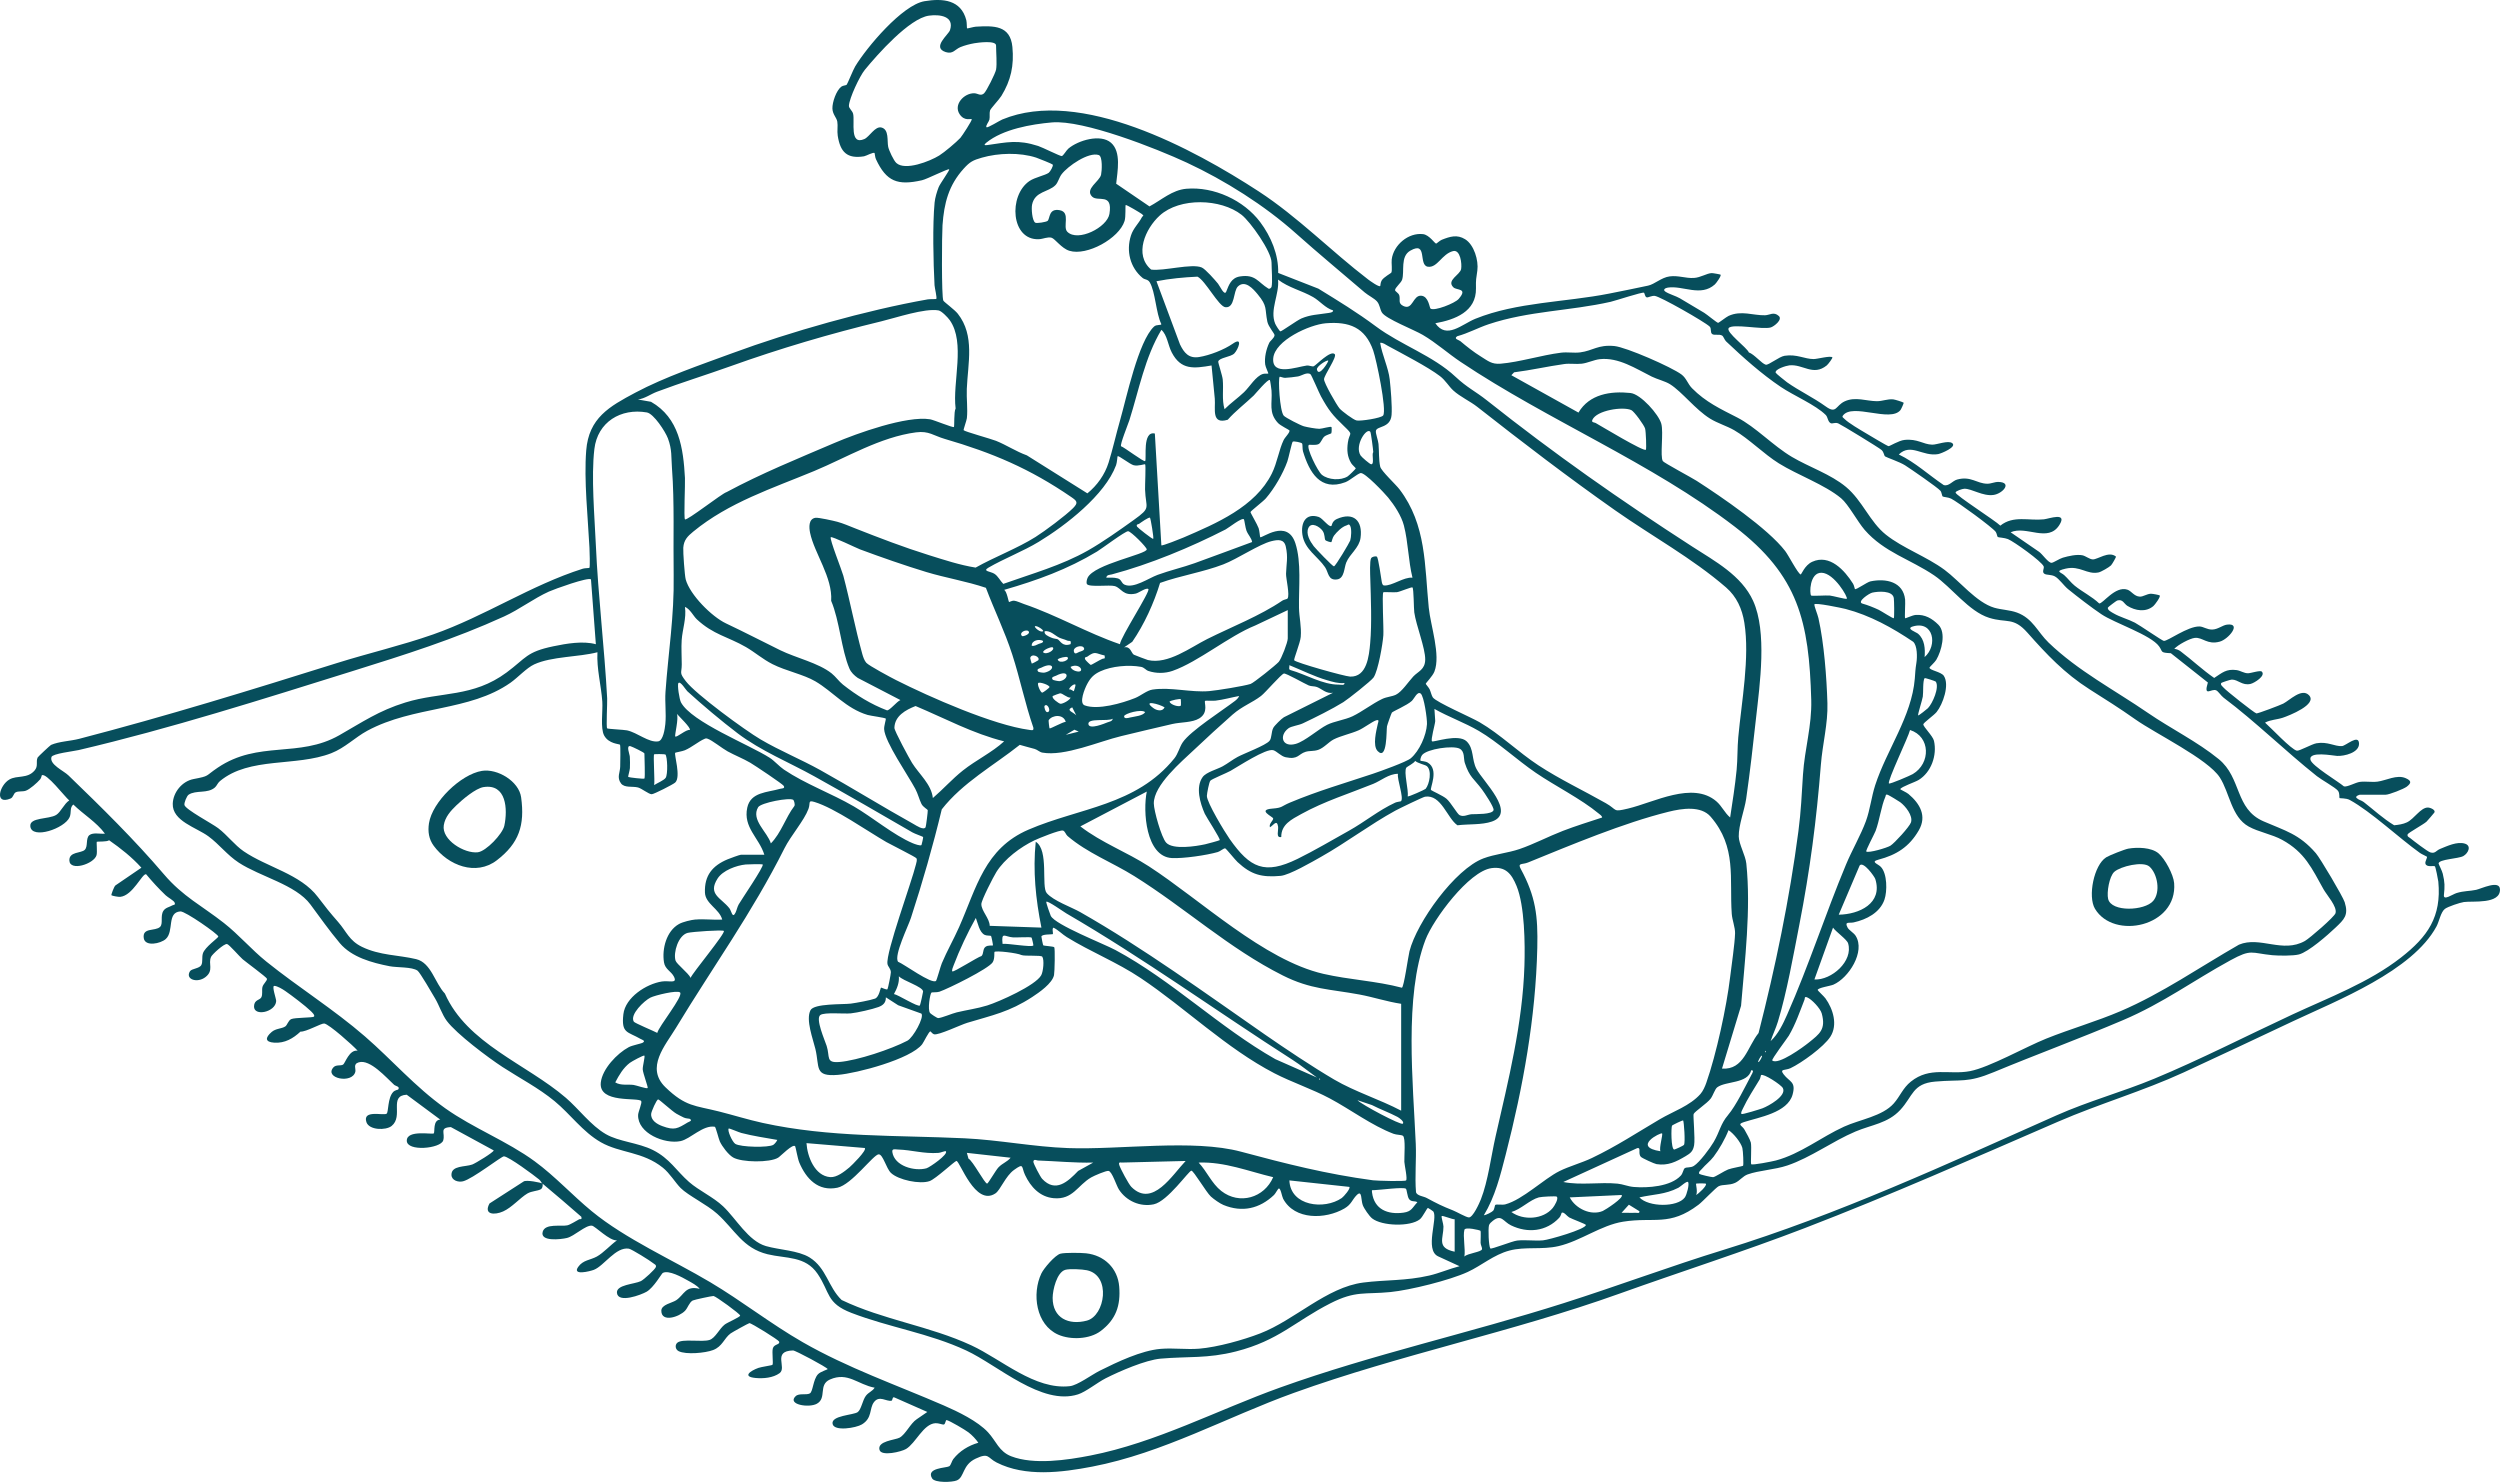 <?xml version="1.0" encoding="UTF-8"?>
<svg id="Layer_2" xmlns="http://www.w3.org/2000/svg" viewBox="0 0 1156.47 685.51">
  <defs>
    <style>
      .cls-1 {
        fill: #074e5c;
      }
    </style>
  </defs>
  <g id="Laag_1">
    <path class="cls-1" d="M489.25,295.72l.75-.75-.75.75Z"/>
    <path class="cls-1" d="M250.88,547.54c-.4-.33-.76-1.32-1.45-1.89-2.51-2.05-13.92-10.54-16.3-10.74-1.11-.09-14.5,10.46-18.96,11.55-2.18.54-5.34-.4-5.33-3.05.02-4.34,6.29-3.53,9.6-4.71,1.49-.53,9.94-5.69,9.95-6.53l-19.82-10.79c-5.51.28-2.53,2.7-3.54,6.15-1.12,3.81-16.86,5.34-16.85.13s11.93-2.71,12.49-3.37c.6-.71-.54-6.23,3-6.37l-15.53-11.51c-8.48.43-1.3,9.87-6.99,14.46-2.63,2.12-10.44,1.99-11.66-1.81-1.87-5.86,7.87-2.86,9.35-3.87.95-.65.41-7.33,3.07-10.07.85-.87,2.19-.99,2.27-1.09,1.05-1.45-1.16-1.58-1.86-2.21-3.58-3.25-11.09-11.96-16.35-10.4-2.8.83-1.23,2.95-1.6,4.4-1.47,5.69-14.37,3.02-10.23-1.96,1.29-1.55,3.48-.65,4.59-1.4.96-.65,2.84-7.03,6.72-6.41-2.03-2.32-13.31-12.36-15.48-12.59-1.34-.14-8.47,3.96-10.97,3.76-3.42,3.18-7.28,5.43-12.15,5.11-4.28-.28-4.27-2.3-1.18-4.95,1.96-1.68,4.57-1.44,6.27-2.54.97-.62,1.37-2.77,2.78-3.41,1.64-.74,9.9-.61,10.49-1.13.7-.62-.99-2.15-1.48-2.63-2.39-2.33-8.86-7.24-11.75-9.23-1.23-.85-3.69-2.37-5.11-2.38-1.26,0,.94,6.01.89,7.02-.28,5.18-10.42,7.29-10.25,2.42.1-3.11,2.68-2.79,3.38-4.15s.16-3.23.51-4.75c.33-1.44,2.3-2.98,2.09-3.85-.16-.7-9.77-7.75-11.25-9.02s-6.21-6.81-7.21-7.03c-1.36-.29-6.86,4.76-7.38,5.9-1.5,3.29,1.42,6.24-2.6,9.39-3.75,2.94-9.5,1.08-7.18-2.68.8-1.3,4.43-1.21,5.29-2.95.71-1.44.15-3.53.69-5.3.89-2.95,7.15-7.21,7.15-7.83,0-1.06-15.33-11.76-17.55-11.62-6.38.42-2.83,9.21-6.77,12.77-2.37,2.14-9.59,3.67-10.18-.41-.74-5.08,5.36-3.07,7.55-5.21,1.54-1.5-.02-5.04,1.55-7.44.99-1.51,2.81-1.72,4.22-2.54.45-.26,1.47-.03.95-1.27-.39-.93-3.1-2.37-4.14-3.36-3.22-3.06-6.2-6.32-9.04-9.74-1.86-.4-6.12,9.89-12,10.47-.77.08-3.72-.45-4.06-.76-.18-.16,1.22-3.99,1.85-4.52l12.03-8.21c-4.42-4.89-9.54-8.94-14.94-12.7-1.11.84-5.47.51-5.68.7-.24.21.28,4.8-.14,6.23-1.2,4.07-12.39,7.61-12.57,2.41-.14-4.12,5.45-3.29,7.1-4.88s.35-5.37,2.17-6.83c1.7-1.36,5.05-.43,7.19-.69-3.98-5.39-9.89-8.82-14.62-13.47-1.77,1.44-.81,3.67-1.69,5.79-2.2,5.31-17.59,10.53-18.21,4.28-.42-4.24,8.54-3.14,11.98-5.26,2.14-1.32,3.64-5.19,6.03-6.7-1.97-1.57-10.67-13.04-12.71-11.61-.08.06-.18,1.19-.75,1.85-1.31,1.55-4.89,4.73-6.73,5.3-1.5.47-3.32.07-4.56.7-1.08.55-1.08,2.34-2.4,2.88-7.6,3.15-5.18-6.12-.52-8.81,3.58-2.06,8.24-.22,11.62-4.13,1.87-2.16.48-4.03,1.44-6.05.18-.38,5.8-5.64,6.19-5.81,3.75-1.63,8.91-1.76,12.94-2.8,40.54-10.53,79.5-22.57,119.34-35.07,14.69-4.61,29.94-8.14,44.47-13.24,24.03-8.44,45.15-22.76,69.29-30.42.87-.27,2.84-.25,2.99-.37.36-.29.1-7.92.03-9.34-.71-13.97-2.59-31.18-1.5-44.97,1.19-15.04,10.67-20.32,22.73-26.74,13.58-7.23,30.32-12.9,44.74-18.22,26.94-9.94,62.13-19.92,90.51-24.93,1.04-.18,3.78-.07,3.94-.19.48-.39-.72-5.08-.79-6.34-.56-10.72-.96-27.81.03-38.26.21-2.19,1.07-5.05,1.88-7.11.67-1.69,5.22-7.93,4.86-8.25-.51-.45-10.16,4.49-12.57,5.04-11.24,2.56-16.5.65-21.32-9.78-.42-.91-.5-2.61-.6-2.76-.45-.68-3.87,1.3-4.9,1.47-7.83,1.26-10.98-1.95-12.16-9.51-.35-2.25.14-4.52-.2-6.54-.32-1.88-2.17-3.32-2.26-6.05-.09-2.88,1.78-8.39,4.15-10.14.76-.56,2.1-.52,2.46-.88.33-.33,2.98-6.91,3.92-8.46,5.3-8.8,21.8-28.43,32.05-30.17,8.5-1.44,16.94-.65,19.36,8.78.28,1.11.21,3.65.34,3.79.14.15,3.03-.73,4.08-.79,8.29-.47,15.95-.68,16.9,9.41.8,8.52-.65,15.37-5.1,22.63-1.01,1.65-4.99,5.83-5.25,6.74-.37,1.29.01,2.83-.29,4.21-.2.92-1.91,2.94-1.35,3.52.47.48,6.03-3.04,7.3-3.57,35.97-14.92,88.57,13.69,118.58,33.23,18.16,11.83,33.55,27.67,50.67,40.77.8.61,5.14,3.73,5.6,3.01.13-.21.03-1.57.72-2.64.94-1.45,4.24-3.26,4.38-3.5.56-.95,0-4.49.21-6.17.85-6.65,7.72-12.49,14.5-11.67,2.9.35,5.43,4.38,6.05,4.38.2,0,1.72-1.42,2.62-1.78,3.79-1.49,7.05-2.55,10.77-.25,4.17,2.57,6.29,9.84,5.67,14.45-.55,4.05-.72,3.93-.64,8.28.19,10.78-9.7,14.5-18.79,16.14,5.19,7.62,12.25.46,18.54-2.08,19.07-7.71,41.59-7.63,61.83-11.63,5.96-1.18,12.15-2.43,18.04-3.69,3.03-.65,6.16-3.77,9.96-4.27,4.02-.54,7.35.94,11.21.72,3.16-.18,5.95-2.16,8.27-2.25.55-.02,3.91.59,4.07.72.56.45-2.02,3.98-2.61,4.51-6.54,5.91-14.82.41-21.77,1.48-1.12.17-2.51.94-1.11,1.88,1.7,1.14,4.87,2,6.68,3.07,3.73,2.22,7.58,4.48,11.27,6.72,1.24.75,5.89,4.63,6.42,4.63.38,0,3.69-2.67,4.84-3.2,5.87-2.69,11.36-.16,16.87-.3,2.22-.06,4.03-1.82,6.39.35,1.82,1.67-2.2,4.8-3.7,5.27-3.73,1.18-17.92-1.95-19.53.34-1.33,1.89,8.48,9,9.36,11.24,2.41.76,5.97,5.19,7.82,5.67,1.26.33,6.15-3.74,8.72-4.13,5.67-.87,9.23,1.54,13.46,1.52,1.74,0,7.59-1.65,8.62-.81.3.25-1.93,3.22-2.6,3.76-6.33,5.1-10.98-.7-17.28-.04-1.38.14-6.76,1.74-6.35,3.39.08.34,4.6,3.98,5.29,4.46,5.66,4,11.86,6.84,17.99,11.24,4.92,3.53,4.4-.48,8.7-2.46,4.95-2.27,10.02-.06,14.87-.05,2.58,0,4.88-1.08,7.5-.85.81.07,4.39,1.2,4.87,1.55.15.11-1.13,2.95-1.47,3.39-4.71,5.91-22.29-3.44-26.65,2.59-.52.71.23.99.74,1.52,1.88,1.92,7.3,5.06,9.89,6.6,1.41.84,9.89,5.95,10.49,6.01.53.05,4.75-2.62,7.36-2.89,6.08-.64,8.62,2.08,12.82,2.19,2.2.06,7.43-2.15,9.3-.69,2.27,1.78-5.26,4.84-6.54,5.06-7.19,1.25-12.6-5.27-18.19.17,7.61,3.64,13.82,9.48,20.77,14.15,2.38.72,4.03-1.96,6.19-2.55,6.41-1.75,9,1.85,13.93,1.93,1.83.03,3.4-.88,5.19-.83,6.6.17,1.95,5.44-2.28,6.02-4.96.68-9.93-2.86-13.43-2.88-.9,0-4.14,1.06-4.12,1.78.05,1.29,18.53,13.06,20.71,15.3,6.04-4.87,13.19-2.17,20.14-2.92,2.35-.25,11.11-3.59,7.15,2.65-5.26,8.3-15.24.09-22.52,3.34l13.1,9c1.53.98,4.33,5.27,5.88,5.12.9-.08,3.56-1.9,5.16-2.37,2.61-.76,6.43-1.63,9.05-1.11,1.47.29,3.25,1.83,4.8,1.91,2.2.1,7.43-4.07,10.73-1.31.18.15-1.73,3.49-2.29,4.07-.83.85-4.57,3.01-5.74,3.26-5.39,1.15-8.55-3.29-15.24-1.75-5.23,1.2-2.2,1.66-.68,3,1.7,1.51,3.08,3.45,4.86,4.89,3.62,2.93,7.92,4.97,11.33,8.21,1.54.36,7.43-8.29,13.06-6.37,1.9.65,3.08,3.07,5.7,3.22,1.55.09,3.27-1.28,5.15-1.34.75-.03,3.94.59,4.1.8.47.64-2.25,4.32-2.95,4.91-3.55,3.01-8.36,2.14-12-.09-1.62-.99-2.1-3.29-4.76-2.47-.33.1-4.21,3.01-4.28,3.27-.3,1.16,1.81,2.16,2.6,2.63,2.94,1.74,6.94,2.78,9.9,4.34,2.27,1.19,12.6,8.35,13.38,8.43,1.78.18,11.04-6.79,16.48-6.68,1.86.04,3.52,1.51,5.95,1.43,2.66-.09,4.71-2.02,6.82-2.28,6.93-.86.71,6.76-3.4,7.88-5.74,1.57-7.87-2.09-11.47-1.75-2.33.22-7.96,3.26-9.55,5.09,1.08.07,2.11.52,2.97,1.16,5.24,3.94,10.08,8.55,15.5,12.29,3.67-2.38,5.56-4.29,10.34-3.64,1.82.25,3.41,1.47,5.3,1.47,1.3,0,5.63-1.5,6.38-.77,1.96,1.91-3.42,5.29-5.21,5.7-3.86.88-5.71-2.01-8.65-2.01-.68,0-4.72,1.36-4.87,1.56-.62.83.68,1.71,1.12,2.24,1.03,1.25,14.18,11.68,15.12,11.85.65.11,10.99-3.8,12.43-4.54,2.96-1.53,8.46-7.26,11.81-3.95,4.33,4.27-9.31,9.57-12.03,10.48s-5.69.9-8.22,2.27c2.57,2.2,12.21,12.55,14.74,12.98,1.16.2,6.88-3.05,9.04-3.43,5.15-.9,8.46,1.53,11.79,1.31,1.81-.12,7.81-5.76,7.91-1.15.1,4.2-6.81,5.86-10.16,5.69-1.86-.1-13.24-2.36-12.31,1.79.62,2.76,12.87,10.05,15.49,12.31,1.55.4,5.32-1.82,7.41-2.09,2.66-.34,5.48.23,8.13-.11,3.96-.52,8.93-3.38,12.98-1.62,2.78,1.21,2.73,2.24.57,3.93-1.4,1.09-8.22,3.74-9.75,3.74h-11.99c-.11,0-2.35.66-1.51,1.5.91.92,2.34,1.13,3.34,1.91,4.63,3.6,8.96,7.65,14.05,10.72,1.94-.18,4.14-.5,5.9-1.34,3.39-1.6,6.37-6.9,9.71-6.86,1.17.01,3.7,1.14,3,2.31-.14.24-3.34,3.96-3.65,4.24-1.43,1.3-8.57,5.18-8.74,5.88-.26,1.05.64,1.27,1.24,1.75,1.5,1.23,7.94,6.15,9.24,6.56,2.3.73,2.7-.84,4.52-1.58,3.34-1.35,7.88-3.54,11.47-2.47,3.25.97,1.59,4.48-.69,5.76s-11.3,1.42-11.45,3.44c-.02.25,1.62,3.36,1.94,4.73.96,4.07.96,5.76.53,9.86-.29,2.76,3.97-.34,5.85-.92,3.35-1.04,6-.84,9.02-1.48,2.41-.51,10.95-4.77,11.07-.21.18,7-12.7,5.27-16.68,5.84-1.82.26-7.46,2.14-8.81,3.18-1.92,1.49-2.62,5.77-3.88,8.11-11.13,20.64-45.82,34.19-66.35,43.84-16.82,7.91-33.75,15.95-50.54,23.67-18.96,8.72-38.85,14.44-58.15,22.8-38.96,16.88-77.49,33.97-117.17,49.23-28.19,10.85-57.28,20.13-85.82,30.36-49.58,17.77-101.22,28.09-150.52,45.87-31.15,11.23-60.47,27.79-93.31,34.12-14.11,2.72-30.96,4.84-44.19-1.9-4.31-2.19-3.48-4.73-9.72-1.79s-5.12,8.54-8.68,10.06c-2.17.92-10.18,1.19-11.45-.91-3.01-4.97,6.52-4.8,7.91-5.62.79-.47,1.17-2.44,1.89-3.35,2.96-3.76,6.98-6.2,11.58-7.54-1.17-1.7-2.92-3.55-4.56-4.8-1.55-1.18-8.55-5.31-10.07-5.68-.63-.15-.47,1.98-1.44,2.08-.61.06-2.29-.73-3.79-.64-5.59.33-9.09,9.26-13.61,11.94-2.12,1.25-11.35,3.52-12.24.43-1.2-4.16,7.26-4.59,9.26-5.67,2.83-1.53,5.02-6.61,7.95-8.54l4.9-3.36-15.11-6.67c-1.19-.65-.85,1.35-1.47,1.47-2.4.49-5.65-2.69-8.15.72-2.19,2.99-.62,7.24-5.51,10.23-2.69,1.64-12.83,3.36-13.58-.2-.84-3.96,9.74-4.07,11.63-5.49,1.65-1.24,2.21-5.44,3.74-7.5,1.27-1.7,3.05-2.11,4.08-3.78-7.79-1.44-12.4-7.43-20.66-3.8-5.54,2.43-1.33,8.56-6.04,11.2-3.73,2.1-13.92.37-9.84-3.48,1.61-1.52,4.99-.37,6.58-1.29,1.44-.83,1.48-6.37,3.72-8.82,1.2-1.31,4.61-2.21,4.51-2.44-.38-.83-14.92-8.63-16.01-8.6-9.79.24-2.7,7.95-6.24,10.51-3.01,2.18-7.49,2.56-11.11,2.22-6.33-.6-2.39-3.33,1.35-4.67,1.31-.47,6.25-1.15,6.46-1.41.51-.59-.32-5.89.2-7.67.6-2.04,3.5-1.57,2.86-3.13-.31-.75-12.93-8.63-13.73-8.49-.49.09-7.99,4.24-8.71,4.78-3.04,2.28-3.72,6-8.07,7.67-3.57,1.37-12.53,2.22-15.93.52-1.58-.79-1.83-2.89-.59-3.93,2.33-1.94,11.29-.14,14.85-1.26,2.71-.85,4.56-5.24,7.08-7.16,1.23-.94,7.11-3.42,7.11-4.12,0-.77-11.36-9.01-12.33-9.06-.67-.04-9,1.74-9.63,2.09-1.63.91-2.24,3.38-3.52,4.73-2.74,2.89-10.97,5.6-10.99,0-.01-2.87,5.02-3.6,6.88-4.86,3.77-2.55,4.24-6.93,10.86-5.26-1.2-1.61-3.72-2.87-5.49-3.87-2.54-1.44-8.96-5.02-11.61-3.47-.52.31-4.15,6.75-7.44,8.66-2.52,1.46-13.23,5.49-13.73.55-.39-3.81,8.03-4,11.07-5.45,1.34-.64,6.71-5.52,6.95-6.56s-.64-1.21-1.23-1.71c-1.36-1.16-10.05-6.55-11.27-6.74-6.05-.97-11.45,7.94-16.18,9.78-1.7.66-10.15,2.83-7.3-1.3,2.26-3.27,5.59-3.15,8.66-4.84s6.39-5.43,9.34-7.51c-3.36.46-10.16-6.64-11.64-6.78-2.96-.28-8.12,4.89-11.54,5.7-2.8.67-12.59,1.83-11.19-2.92,1.16-3.91,8.41-2.31,11.34-2.92,1.38-.29,3.97-1.99,5.48-2.78.62-.32,1.36.48,1.05-1.17-5.96-5.18-11.91-10.34-17.98-15.37.17.11.23,2.04-.76,2.61-1.52.88-4.22.79-6.25,1.99-3.4,2.01-7.07,6.42-11.2,8.28-3.88,1.75-9.19,1.63-6.3-3.68l15.73-10.13c1.11-.97,8.13.49,8.78.93l-.07.03ZM460.77,32.29c.49-2.89,0-8.01,0-11.24,0-2.49-8.37-1.33-10.04-1.05-2.03.35-4.56,1.01-6.46,1.79-2.54,1.05-3.42,3.37-6.77,2.31-6.62-2.1,1.27-8.06,1.95-10.14,2.16-6.53-4.82-7.4-9.74-6.72-9.03,1.25-23.78,17.9-29.65,25.06-2.39,2.91-7.19,13.13-7.36,16.61-.06,1.22,1.61,2.29,1.95,3.76.84,3.6-1.78,14.72,5.2,11.65,2.39-1.05,4.94-6.09,7.91-5.33,3.59.92,2.54,6.19,3.11,8.94.35,1.69,2.53,6.34,3.77,7.47,4.1,3.73,15.54-.8,19.82-3.45,2.39-1.48,7.92-6.14,9.81-8.18.68-.73,5.63-8.3,5.24-8.62-.51-.42-3.31,1.07-5.58-2.29-3-4.43,2.01-9.79,6.7-9.72,1.72.02,2.91,1.46,4.54.08,1.15-.97,5.33-9.44,5.58-10.93h.02ZM796.59,494.32c10.12.71,11.72-10.05,16.9-16.45,7.8-30.57,14.31-61.89,18.42-93.26,1.27-9.68,1.5-16.78,2.13-26.35.78-11.87,4.15-22.53,3.82-34.48-1.02-36.26-5.83-57.44-35.33-80.1-38.57-29.64-86.31-49.12-126.86-76.27-5.83-3.9-11.3-8.84-17.5-12.48-4.16-2.45-17.07-7.42-18.9-10.34-.98-1.56-.94-3.62-2.32-5.18-1.22-1.38-4.07-2.78-5.63-4.11-10.73-9.19-21.32-17.95-31.86-27.35-14.5-12.94-32.84-24.51-50.48-32.72-14.01-6.52-47.82-19.86-62.35-18.6-9.61.84-22.7,3.13-30.36,9.37-1.11.91-1.12,1.33.36,1.12,9.29-1.31,14.21-2.62,23.59.4,2.03.65,10.07,4.72,10.91,4.68.72-.04,2.11-2.64,3.1-3.47,4.49-3.8,14.86-6.93,19.71-2.69s2.97,13.25,2.39,18.95l15.4,10.5c5.52-2.94,10.51-7.62,17.08-8.17,12.74-1.08,26.54,5.3,34.13,15.41,5,6.67,8.55,15.09,8.33,23.53l18.59,7.27c9.45,5.82,17.82,10.91,26.7,17.52,11.46,8.53,26.34,13.49,36.73,23.23,5.47,5.12,9.13,6.65,14.54,10.94,31.35,24.85,61.33,45.9,95.01,67.64,10.38,6.7,22.77,13.31,28.13,25.09,6.55,14.42,3.09,38.56,1.36,54.11-1.36,12.25-2.81,25.27-4.57,37.4-.77,5.29-3.51,12.19-3.44,17.46.05,3.55,3.12,8.75,3.51,12.58,2.19,21.14-.69,44.67-2.44,65.77l-8.81,29.03v.02ZM487,76.14c-.25-.33-6.67-2.89-7.66-3.22-7.57-2.48-17.53-2.18-25.14.01-4.14,1.19-5.52,1.9-8.41,5.09-6.96,7.7-9.07,15.92-9.8,26.18-.29,4.06-.51,33.39.4,34.89.43.71,5.22,4.17,6.69,6.05,7.94,10.11,4.66,22.8,4.15,34.76-.19,4.35.49,9.32.04,13.53-.11,1.05-1.68,5.33-1.5,5.58.47.63,12.71,4.01,14.97,4.91,4.83,1.94,9.33,4.96,14.27,6.72l28,17.58c4.5-3.66,8.06-8.62,9.81-14.22,1.89-6.04,3.46-13.11,5.28-19.46,2.95-10.32,8.5-36.72,15.74-43.47,1.22-1.13,3.36-.43,3.38-1.14-2.47-4.93-2.77-15.06-5.38-19.36-.88-1.46-2.25-1.15-3.27-1.98-5.83-4.79-7.7-12.54-5.4-19.66,1.09-3.4,3.58-5.54,5.06-8.44.41-.79,1.22-.48-.03-1.49-.52-.42-7.2-4.46-7.48-4.14-.24.28.12,5.36-.51,7.37-2.52,8.07-17.45,16.3-25.53,13.78-3.68-1.15-6.61-5.55-8.24-6.04-1.75-.52-3.89.59-5.82.68-13.01.64-14.26-20.2-4.4-26.91,2.54-1.73,7.28-2.61,8.92-3.82.68-.5,2.25-3.23,1.83-3.79h.03ZM505.18,90.94c-3.48-3.5,3.49-7.04,4.16-10.1.38-1.7.8-8.5-1.07-9.12-4.75-1.57-14.35,5.16-17.17,8.87-1.18,1.55-1.64,3.8-2.84,5.03-3.24,3.34-9.52,2.78-10.83,9.02-.39,1.85.02,7.34,1.43,8.35.66.47,5.13-.29,5.73-.8,1.23-1.06.38-5.92,5.61-4.96s1.21,7.7,3.55,10.01c4.88,4.82,18.44-2.06,19.46-8.29,1.64-10.04-5.4-5.37-8.02-8.01h0ZM588.2,132.71c.54-2.17,0-8.45,0-11.24,0-5.08-9.73-18.87-13.87-22.11-9.59-7.5-28.55-8.13-37.87.36-6.62,6.03-12.01,18.18-3.96,24.98,5.62.83,18.83-2.98,23.44-.95,1.69.74,6.1,5.76,7.5,7.48.85,1.04,2.95,5.83,3.8,3.67,1.23-3.12,2.32-6.39,6.37-7.02,7.2-1.11,8.25,2.63,13.08,5.59.68.42,1.42-.43,1.5-.76h.01ZM672.33,132.92c-3.39-3.26,3.08-5.76,3.57-8.46.43-2.41-.35-9.17-3.74-8.3-5.18,1.32-7.21,7.81-11.6,7.23-4.63-.61.04-12.12-8.17-7.44-4.75,2.71-2.57,9.61-3.79,13.44-.48,1.5-3.34,3.71-3.26,4.84.04.59,1.62,1.29,1.95,2.38.61,2.01-.77,3.63,1.84,4.92,4.49,2.21,4.35-5.12,8.39-4.73,3.37.33,3.73,5.6,4.23,5.96,1.8,1.28,11.27-2.47,13-4.46,4.45-5.12-.86-3.88-2.41-5.37h-.01ZM572.64,132.53c-2.23,2.11-1.25,10.04-5.78,9.59-3.1-.31-9.28-12.41-12.93-14.14-6.37.3-12.72.88-18.96,2.12l10.88,29.21c1.87,3.86,4.05,6.6,8.79,5.86,4.87-.76,11.69-3.42,15.62-6.17,4.94-3.47,2.52,2.61.74,4.48-1.63,1.71-7.06,1.94-7.46,3.79-.1.45,1.91,6.5,2.08,8.25.46,4.59-.49,9.27.84,13.78,2.71-2.75,6.3-5.27,9-7.86s5.45-7.45,8.78-8.46c.76-.23,2.3-.05,2.45-.18.17-.14-1.27-2.94-1.43-4.18-.42-3.24.48-7.06,1.86-10,.51-1.08,2.35-2.18,2.47-3.56.07-.73-2.83-3.86-3.32-6.2-1.28-6.19.2-7.07-4.5-12.74-2.04-2.46-5.78-6.78-9.14-3.6h.01ZM616.68,143.59c-3.59-1.06-6.06-4.32-9.22-6.15-5.12-2.97-11.45-4.38-16.26-8.1.72,6.73-3.95,14.03-1.31,20.41.28.67,1.98,3.49,2.42,3.53.57.05,7.76-5.15,9.73-5.98,4.22-1.77,7.55-1.75,11.81-2.43.76-.12,2.99-.23,2.82-1.28h.01ZM760.5,135.41c-.64-.48-13.21,3.7-15.47,4.21-18.88,4.26-37.8,4.17-56.36,10.35-4.93,1.64-9.53,4.2-14.57,5.56-1.88,1.25.75,1.7,1.42,2.27,2.87,2.43,6.26,5.12,9.45,7.08,3.36,2.06,5.02,3.71,9.22,3.36,8.71-.73,18.9-3.96,27.92-5.09,2.91-.37,5.99.23,8.85-.14,5.91-.77,8.2-3.66,15.8-2.94,5.49.52,26.52,9.75,31.07,13.16,2.31,1.73,2.84,4.28,4.88,6.36,6.29,6.41,13.28,9.63,20.93,13.55,8.49,4.35,16.49,13.01,25.26,18.21,7.97,4.73,17.93,7.97,25.06,13.92,7.61,6.36,10.95,16.08,18.42,22.05,7.85,6.27,18.81,10.11,27.17,16.3,6.9,5.11,14.72,15.09,22.97,17.5,3.33.97,7.19,1.03,10.5,2.24,7.34,2.69,9.54,8.99,14.61,13.87,13.68,13.17,30.42,21.87,46.08,32.62,10.39,7.14,22.86,13.3,32.65,21.31,10.68,8.74,7.39,22.97,20.7,28.77,10,4.36,16.49,5.83,24.23,14.75,1.96,2.25,12.5,20.03,13.33,22.65,1.9,6.05-.22,7.95-4.27,11.8-3.61,3.43-12.39,11.16-16.86,12.37-2.65.71-9.5.63-12.39.35-9.91-.97-9.5-3.01-19.36,2.38-17.12,9.35-31.04,19.73-49.57,27.63-19.72,8.41-40.04,15.86-59.86,24.09-12.29,5.1-14.85,3.31-27.12,4.37-10.53.91-10.24,6.73-16.14,13.1-5.77,6.24-13.3,6.85-20.73,10-10.67,4.51-20.62,12.02-31.52,15.71-5.89,1.99-13.11,2.25-18.36,4.13-2.23.8-3.68,2.95-5.83,3.92-2.75,1.24-5.56.63-7.5,1.5-1.36.6-7.35,7.06-9.39,8.6-13.49,10.21-20.51,5.56-34.88,7.85-10.28,1.63-19.68,8.95-29.92,11.31-7.72,1.78-15.37.11-22.68,2.05s-12.87,6.94-19.32,9.91c-8.29,3.82-26.61,8.37-35.69,9.28-11.9,1.19-16.09-.75-27.78,5.2-16.45,8.37-23.9,17.2-43.69,22.27-13.2,3.38-22.16,2.22-34.88,3.34-6.95.61-18.99,5.83-25.4,9.08-3.81,1.93-9.17,6.28-12.79,7.44-16.83,5.41-37.06-13.48-51.74-20.3-17.23-8.02-35.6-10.66-53.08-17.38-11.77-4.53-9.8-9.43-15.66-18.07-5.67-8.37-14.62-6.99-23.16-9.07-11.52-2.81-15.17-11.42-23.27-18.7-4.79-4.31-13.45-8.45-16.92-11.93-2.48-2.49-5.01-6.81-8.22-9.39-9.37-7.54-19.77-6.69-28.69-11.78-8.41-4.8-14.07-12.97-21.44-19.04s-16.04-10.56-24-15.73c-6.64-4.32-21.31-15.32-25.84-21.38-2.18-2.92-3.48-7.13-5.39-10.35-1.28-2.16-6.97-12.03-8.12-12.87-2.51-1.83-9.53-1.39-12.93-2.06-8.15-1.6-17.54-4.14-23.04-10.69-4.87-5.8-9.12-11.84-13.61-17.9-6.77-9.15-23.21-12.83-33.12-19.32-5.44-3.57-9.01-8.47-14.05-12.18-5.58-4.11-16.74-7.03-16.5-15.06.16-5.31,4.33-10.42,9.61-11.43,7.65-1.47,5.17-1.22,11.21-5.28,18.87-12.71,37.46-4.33,56.22-14.99,10.69-6.08,18.27-11.36,30.57-15.15,16.55-5.1,31.2-2.3,46.83-13.89,9.09-6.75,9.07-9.49,21.62-12.11,6.07-1.27,13.75-2.59,19.66-.95l-2.25-29.98c-1.13-1.24-16.95,4.49-19.48,5.63-7.05,3.19-13.59,8.25-20.73,11.51-22.97,10.49-45.92,17.71-69.97,25.23-41.52,12.97-84.44,26.64-126.83,36.57-2.34.55-12.08,1.63-12.56,3.21-1.06,3.46,5.58,6.31,7.85,8.51,15.23,14.7,30.46,29.65,44.18,45.76,8.74,10.27,17.68,14.61,27.72,22.5,6.95,5.45,12.74,12.3,19.61,17.83,14.81,11.92,31.22,22.14,45.61,34.62,12.61,10.93,23.19,23.32,37.18,33.28,12.93,9.2,28.59,15.15,41.41,24.55,9.41,6.9,17.39,15.7,26.39,23.08,15.69,12.89,37.24,22.4,54.84,32.86,14.57,8.66,27.94,19.22,42.74,27.72,20.75,11.91,43.36,19.77,65.21,29.24,6.53,2.83,15.72,7.26,20.52,12.46,3.77,4.08,5.02,8.86,10.68,11.06,10.46,4.06,25.85,1.77,36.69-.35,30.23-5.9,58.8-21.08,87.73-31.45,42.94-15.39,87.63-25.18,131.13-39.02,24.88-7.91,49.26-17.05,74.21-24.73,52.66-16.22,103.52-39.79,153.75-62.13,14.96-6.65,30.47-10.84,45.25-16.97,21.03-8.72,43.15-20.04,63.97-29.73,16.87-7.85,35.32-14.74,50.15-26.3,12.36-9.63,18.84-18.85,17.3-35.16-.09-.97-1.29-6.83-1.57-7.05-.56-.45-3.93.62-4.4-1.27-.26-1.06,1.02-2.73.68-3.21-.11-.15-2.38-1.12-3.2-1.71-9.77-6.99-22.57-19.09-32.46-24.51-1.72-.94-4.59-.7-4.75-.88-.22-.25.22-2.15-.73-3.39-1.11-1.47-7.68-5.11-9.74-6.75-14.67-11.66-28.33-25.17-43.15-36.3-1.13-.85-2.47-2.94-3.4-3.39-2.21-1.06-6.03,3.48-3.88-3.63l-17.12-13.55c-5.16-.26-3.6-.61-5.44-3.17-3.83-5.33-20.61-10.76-26.72-14.88-4.5-3.04-11.09-8.09-15.39-11.59-1.91-1.56-4.19-4.87-6.1-5.89-1.72-.92-3.82-.57-4.81-1.19-1.37-.85,0-2.52-.37-3.44-.92-2.3-13.76-11.51-16.54-12.63-1.55-.63-4.36-.73-4.68-.95s-.47-1.73-.96-2.39c-1.61-2.17-17.76-13.94-20.63-15.37-1.37-.68-3.46-.7-3.88-.99-.44-.31-.42-1.86-1.09-2.66-1.25-1.49-13.8-10.15-16.34-11.76s-8.5-3.61-9.2-4.1c-.63-.43-.47-1.85-1.68-3-.98-.93-18.53-11.65-20.02-12.29s-2.65.31-3.52-.12c-1.35-.68-1.29-2.81-2.27-3.78-4.73-4.71-14.82-8.95-20.77-12.96-9.01-6.06-17.58-13.74-25.35-21.1-.74-.7-1.17-2.29-1.83-2.68-1.35-.79-3.53.04-4.57-.68s-.22-2.57-1.19-3.49c-2.31-2.19-22.91-13.96-25.43-14.19-1.41-.13-3,.83-3.64.69-.93-.21-.93-1.85-1.27-2.11l-.02-.04ZM441.27,197.54c.3-.31-.08-7.09.79-8.58-1.52-12.11,4.64-30.41-2.7-40.84-.9-1.28-3.8-4.28-5.21-4.53-6.35-1.11-19.61,3.39-26.42,5.04-23.63,5.72-46.95,12.58-69.89,20.81-11.21,4.02-22.64,7.53-33.94,11.78-2.95,1.11-5.56,3.15-8.79,3.58l6.04,1.07c13.03,7.44,14.95,21.49,15.7,35.27.15,2.86-.6,18.37,0,19.11.73.89,17.21-12.08,19.25-12.6,16.14-8.69,33.13-15.56,49.95-22.76,10.42-4.46,33.4-12.68,44.19-10.93,1.7.28,10.63,4,11.04,3.57h0ZM639.83,192.2c1.78-2.52-3.15-25.92-4.6-30.06-3.76-10.73-11.13-13.48-21.94-12.6-7.45.61-23.63,7.92-24.31,16.23s10.79,3.98,15.46,3.33c1.16-.16,2.57.62,3.29.32,1.1-.46,7.77-7.57,9.7-5.6,1.21,1.23-4.88,9.65-4.95,11.6-.06,1.69,5.8,11.88,7.18,13.52,1.05,1.24,6.45,5.31,7.91,5.57,1.95.36,11.39-1.1,12.25-2.31h.01ZM560.46,169.06c-8.24,1.43-14.13,2.16-18.39-5.96-1.81-3.44-2.09-8.12-4.83-10.52-7.63,12.81-10.34,27.69-14.8,41.8-.62,1.95-4.43,11.23-3.85,12.05,1.49.47,10.61,7.45,11.14,6.86.79-.89-1.42-14.1,4.49-12.74l3.01,51.71c.37.39,8.91-3.03,10.25-3.61,15.14-6.52,33.22-14.2,40.86-29.6,2.49-5.02,3.29-11.02,5.47-15.51.65-1.33,3.16-3.68,2.63-4.48-.17-.26-4.1-2.16-5.25-3.38-4.51-4.81-2.56-9.19-3-14.99-.06-.76-.6-4.68-.76-4.87-.69-.89-6.91,6.6-7.47,7.14-3.96,3.79-8.37,7.09-12.02,11.21-7.69,2.34-5.61-4.97-5.99-9.73l-1.5-15.37h.01ZM800.34,378.16c1.11-7.31,2.29-14.72,3.01-22.11.46-4.79.31-10.23.75-14.99,1.51-16.42,5.39-36.9,2.81-53.02-1.02-6.35-3.54-12.04-8.45-16.29-15.71-13.59-34.33-23.74-51.29-35.66-21.82-15.33-42.86-31.43-63.8-47.88-3.28-2.58-7.97-4.7-11.13-7.61-2.06-1.89-3.55-4.64-6.13-6.61-5.5-4.21-17.62-10.47-24.18-14.05-1.1-.6-2.18-1.5-3.49-1.37.85,5.48,3.82,11.57,4.42,16.93.46,4.02,1.18,12.64.86,16.46-.51,6.26-6.97,4.98-7.26,7.41-.15,1.21,1.06,4.32,1.22,6.03.3,3.22.06,7.26.78,10.46.45,2.01,7.18,8.2,8.95,10.53,12.46,16.38,11.57,35.32,13.51,54.7.85,8.5,5.61,21.9,2.61,29.59-.84,2.15-4,5.28-4,5.63,0,.19,1.44,1.8,1.81,2.59.53,1.13.91,3,1.49,3.76,1.72,2.27,17.69,9.15,21.57,11.42,9.57,5.58,17.93,13.84,27.26,19.96,9.96,6.53,20.86,11.65,31.2,17.52,5.59,3.18,2.93,4.21,10.26,2.47,12.01-2.84,29.86-12.76,40.84-3.35,2.56,2.19,3.83,5.34,6.38,7.48h0ZM810.08,538.55c.53.56,9.82-1.3,11.41-1.72,11.38-3.03,21-10.85,31.56-15.66,7.3-3.32,17.73-4.78,22.99-10.74,2.95-3.34,4.18-7.11,7.9-10.09,8.91-7.13,17.71-2.99,27.38-4.85,8.89-1.71,25.69-11.2,35.2-15.02,11.19-4.49,23.39-8,34.48-12.75,19.27-8.26,36.59-20.36,54.72-30.73,9.76-4.08,20.17,4.14,30.52-1.72,2.14-1.21,13.68-11.15,14.15-12.87.83-3.03-4.02-8.3-5.55-11.03-5.44-9.75-8.65-17.09-19.12-22.85-4.76-2.62-10.92-3.62-15.54-6.19-7.98-4.43-8.79-15.66-13.31-22.67-5.51-8.56-29.7-20.25-39.08-26.88-7.64-5.4-13.44-8.98-21.26-13.96-11.5-7.33-19.76-16.08-28.62-26.1-6.6-7.47-9.58-4.35-17.8-6.94-9.4-2.96-17.28-14.08-25.38-19.6-10.88-7.4-23.15-10.69-32.16-21.06-3.29-3.79-7.55-11.84-10.87-14.61-7.56-6.31-20.27-10.82-28.82-16.16-7-4.37-13.88-11.42-20.65-15.33-3.39-1.96-7.71-3.23-11.14-5.35-6.82-4.21-12.93-12.38-18.55-15.93-2.2-1.39-5.99-2.3-8.46-3.53-7.38-3.67-15.37-9-24.02-8.06-2.7.29-5.69,1.8-8.39,2.1s-5.45-.21-8.09.16c-7.76,1.08-15.39,2.85-23.17,3.82l-1.28,1.34,31.05,17.29c5.05-8.54,14.84-10.05,24.07-9.06,4.73.51,13.07,9.89,14.25,14.23,1.11,4.07-.66,15.04.71,17.28.47.77,13.46,7.72,15.62,9.11,11.48,7.39,32.99,22.07,40.98,32.48,1.57,2.05,5.76,10.25,7.14,10.85.37.16,1.77-4.23,5.36-5.87,8.05-3.69,15.01,3.94,18.88,10.13.52.83.77,2.41.87,2.49.61.45,5.54-3.23,7.27-3.58,7.12-1.47,15.09.2,15.96,8.45.16,1.55-.29,8.28,0,8.62.17.19,3.3-1.4,4.88-1.52,4.24-.32,7.59,1.62,10.49,4.51,3.74,3.73,1.46,12.16-.97,16.27-.67,1.13-3.14,3.35-3.14,3.59,0,1.24,5.42,1.91,6.66,3.82,2.71,4.16-.44,13.08-3.36,16.72-1.17,1.46-6.09,4.96-6.14,5.67-.07,1.18,4.4,5.35,4.93,7.66,1.51,6.67-1.29,14.55-7.09,18.09-1.79,1.09-7.96,3.09-8.5,4.24-.09.2,2.82,1.44,3.76,2.23,5.38,4.51,8.63,10.22,4.81,16.83-4.44,7.68-10.35,11.38-18.66,13.57-3.86,1.02-.32,1.87,1.1,3.34,2.98,3.09,3,11.3,1.67,15.16-2.09,6.07-8.36,9.23-14.22,10.52-2.1.46-4.43-.63-2.82,2.43.61,1.16,2.86,2.41,3.72,3.78,4.59,7.3-3.23,19.52-10.31,22.6-1.4.61-7.28,1.43-7.26,2.48,0,.26,2.91,2.91,3.61,3.88,3.52,4.9,5.78,12.25,2.25,17.73-3.02,4.7-13.31,12.12-18.43,14.54-2.42,1.14-5.2.18-3.19,2.83,2.75,3.63,5.83,3.29,4.15,9.39-2.31,8.41-15.61,10.48-22.5,12.72-3.35,1.09-.9,1.5.24,3.48.78,1.36,2.68,4.73,2.96,6.04.41,1.96-.18,9.6.16,9.96h0ZM614.44,166.82c-.55-.5-5.54,2.67-5.24,4.11.81,3.94,5.54-3.83,5.24-4.11ZM621.67,197.07c-5.22-5.01-7.06-7.25-10.62-13.75-.89-1.63-4.36-9.85-4.82-10.19-1.63-1.2-4.15.74-5.83,1.01s-4.3.58-5.97.65c-.79.03-2.31-.66-2.48-.48-.77.81.02,15.79,1.89,17.97.82.96,7.77,4.49,9.32,4.92s5.63,1.16,7.16,1.16c1.26,0,5.17-1.26,5.62-.81.1.1.15,2.51-.11,2.89-.16.23-2.33.72-3.28,1.58s-1.53,2.87-2.59,3.41c-1.4.72-4.27.15-4.51.37-1.36,1.21,4.16,12.32,6.03,13.83,2.97,2.41,8.74,2.75,11.93.74.56-.35,3.76-3.45,3.76-3.71,0-.16-1.66-1.63-2.11-2.37-1.84-3.03-2.04-6.06-1.56-9.56.68-5.02,2.93-3.08-1.82-7.65h-.01ZM761.36,208.03c.33-.36.02-8.41-.35-9.76-.42-1.55-5.06-7.98-6.41-8.58-3.89-1.75-16,.11-17.98,4.5-.59,1.32.88,1.14,1.48,1.47,2.42,1.34,22.29,13.41,23.25,12.38h0ZM280.86,336.94c.36.29,7.8.62,9.2.92,4.79,1.03,10.03,5.77,14.42,5.09,2.32-.36,3.07-5.87,3.29-7.97.49-4.9-.26-10,.08-14.91,1.3-18.43,4.09-35.01,3.78-54-.26-16.25.43-33.45-.78-49.43-.4-5.25.1-8.58-1.88-13.86-1.18-3.13-6.55-11.43-9.74-11.99-12.04-2.1-22.81,4.44-24.28,16.93-1.52,12.9.08,30.98.67,44.14,1.07,23.98,3.97,47.44,5.25,71.2.11,2.05-.53,13.42,0,13.86v.02ZM423.85,199.98c-16.75,2.2-32.23,11.68-47.27,17.93-19.17,7.96-39.4,14.45-55.92,28.03-2.6,2.14-4.33,3.87-4.58,7.45-.14,2.04.65,12.89,1.12,14.63,1.92,7.08,12.01,17.22,18.63,20.35,8.54,4.04,16.65,8.25,25.08,12.4,7.25,3.56,17.68,5.87,23.77,10.71,1.88,1.49,3.4,3.73,5.27,5.22,6.25,4.95,12.87,9.03,20.36,11.9,1.27.12,4.5-4.06,6.22-4.76l-19.73-10.24c-1.62-1.16-3.07-2.48-3.88-4.37-3.71-8.67-4.54-22.15-8.43-31.29.74-10.81-7.81-22.06-9.75-31.46-.52-2.53-.76-6.46,2.49-6.96,1.32-.2,8.36,1.37,10.12,1.85,2.77.76,5.53,1.98,8.21,3.03,11.16,4.4,22.51,8.77,34.1,12.38,7.16,2.23,14.23,4.58,21.66,5.78,8.72-4.92,19.33-8.89,27.71-14.17,4.27-2.69,13.93-9.88,17.37-13.35,2.52-2.54,1.83-3.28-.88-5.14-19.13-13.11-36.37-20.43-58.56-26.89-5.04-1.47-7.32-3.78-13.09-3.02h-.02ZM633.92,199.79c-1.62-2.36-7.5,6.25-4.53,10.91.48.76,4.31,4.07,4.91,4.07,1.65-.01.1-4.63.96-5.59-.05-1.23-1.06-8.96-1.35-9.38h.01ZM602.33,205.15c-.29-.45-3.78-1.21-4.34-.82-.39.27-1.92,7.58-2.48,9.14-2.02,5.63-6.01,12.52-9.93,17.05-1.31,1.51-7.07,5.88-7.11,6.35-.03.42,3.14,5.68,3.76,7.47.42,1.23.59,3.99.72,4.15.63.76,12.5-8.81,16.28,2.83,2.86,8.81,1.51,20.46,1.67,29.81.07,4.34,1.21,8.69.81,13.49-.23,2.76-3.36,10.38-3.03,10.83.8,1.09,23.39,7.46,25.9,7.54,7.73.25,8.72-9.48,9.25-15.48.81-9.25.32-20.65.05-29.86-.06-1.93-.33-8.22.39-9.42.48-.8,2.18-1.04,2.63-.73.76.51,1.93,9.87,2.28,11.59.14.67.29,1.67,1.07,1.74,3.62.33,9.21-4.05,13.15-3.59-1.94-7.85-1.95-16.33-3.97-24.14-1.15-4.45-4.39-9.4-7.29-12.94-1.65-2.02-10.89-11.81-12.77-11.32-1.6.42-4.89,3.42-7.04,4.23-11.58,4.37-16.67-4.66-19.57-14.25-.35-1.14-.11-3.15-.44-3.66h0ZM529.73,214.78c-.19-.2-3.13.95-5.28.44-1.73-.41-7.04-4.65-7.45-4.18-.14.16-.25,2.9-.72,4.16-5.09,13.77-23.29,27.87-35.77,35.44-7.22,4.38-15.98,7.72-23.27,11.95-2.94,1.71.99,1.7,2.75,2.83s2.64,3.23,4.12,4.68c13.2-4.71,26.9-8.5,39.14-15.44,6.86-3.89,14.67-9.44,21.15-14.08,8.4-6.01,5.59-5.15,5.29-14.13-.06-1.86.43-11.22.03-11.65v-.02ZM531.98,239.51c-.43-.51-4.33,2.3-5.05,2.81-.37.26-1.51.11-.94,1.3.2.42,7.19,5.99,7.49,5.63.31-.38-1.18-9.36-1.5-9.74ZM575.45,240.26c-.82-1.12-7.15,3.96-8.48,4.64-16.12,8.27-35.2,16.18-52.64,20.81-1.03.27-2.32.08-2.59,1.52,1.78,0,3.57-.16,5.32.33s1.63,2.17,3.09,2.87c4.16,2.01,11.14-2.96,15.38-4.52,5.59-2.05,11.59-3.42,17.1-5.39,8.89-3.18,17.72-6.56,26.58-9.78-.26-1.86-1.8-3.21-2.61-5.25-.46-1.17-.99-5.02-1.15-5.23ZM502.81,270.18c-.41-.6-.04-2.19.32-2.93,3.04-6.29,27.41-10.87,27.34-13.12-.03-1.03-7.25-8.31-8.61-8.39s-12.17,8.06-14.37,9.39c-13.65,8.25-27.68,13.31-42.97,17.73,1.27.74,1.97,5.4,2.25,5.63.1.08,1.35-.73,2.42-.61,1.16.13,3.21,1.1,4.5,1.54,15.15,5.15,29.27,13.41,44.38,18.58.34-3.35,14.19-24.52,13.15-25.51-.89-.85-4.55,1.81-5.78,2.08-5.98,1.31-6.66-2.53-9.73-3.44-2.43-.72-11.83.64-12.91-.95h0ZM456.09,271.92c-9-3.04-18.47-4.56-27.56-7.3-9.72-2.94-21.18-6.94-30.73-10.5-1.61-.6-13.01-6.16-13.5-5.61-.66.75,5.17,15.4,5.81,17.8,3.16,11.95,5.48,24.28,8.77,36.2.37,1.33.96,3.09,1.88,4.11,1.21,1.34,11.39,6.79,13.75,7.98,15.51,7.83,44.98,20.84,61.67,23.04,1.2.16,2.1.49,1.83-1.08-3.8-10.96-6.19-22.8-9.74-33.75s-8.33-20.6-12.2-30.89h.02ZM595.59,276.88c1.16-1.6-.74-9.21-.68-11.48.12-4.57,1.03-7.48-.13-12.6-.8-3.53-3.65-3.19-6.63-2.46-5.6,1.37-15.79,8.25-22.25,10.73-9.36,3.59-19.8,5.19-29.27,8.58-2.83,9.32-7.32,19.19-12.86,27.24l-3.78,2.58c3.01-.69,3.32,2.68,4.5,3.38.3.18,6.12,2.38,6.51,2.47,9.25,2.2,19.82-5.91,27.46-9.72,11.21-5.59,24.53-10.79,34.73-17.76.68-.47,2.19-.67,2.4-.95h0ZM854.31,276.98c.67-.57-5.8-11.85-11.65-12.03-5.61-.17-5.67,9.71-4.85,10.54.3.31,7.07-.15,8.62,0,1.43.14,7.49,1.82,7.88,1.49h0ZM653.41,271.74c-.32-.36-5.81,2.01-7.17,2.19s-6.1-.17-6.32.05c-.7.7.21,16.86,0,19.87-.27,4.06-2.39,16.33-4.49,19.5-1.04,1.58-11.88,10.12-14.02,11.46-5.05,3.14-13.2,7.2-18.69,9.79-2.01.95-5.4,1.33-6.69,2.3-4.49,3.36-2.95,9.05,3.44,7.19,4.27-1.25,10.38-6.77,14.43-8.8,3.29-1.65,8.25-2.28,11.78-3.96,4.39-2.09,9.17-5.84,13.72-8.01,2.08-.99,4.45-1.06,6.3-1.94,2.76-1.31,5.83-6.04,8.06-8.43s5.47-3.15,5.53-7.83c.07-5.3-4.18-15.71-5.06-21.83-.25-1.73-.22-10.88-.83-11.54h.01ZM876.05,285.98c.3-.36.17-8.26,0-9.35-.6-3.55-7.2-3.11-9.95-2.49-1.47.33-7.36,4.31-4.53,5.09,2.41.66,5.25,1.81,7.51,2.87,1.13.53,6.73,4.19,6.98,3.88h-.01ZM819.09,481.59c3.44-3.16,5.75-7.98,7.62-12.23,10.05-22.77,17.65-46.44,27.24-69.45,2.7-6.49,6.82-13.59,9.19-20.04,1.93-5.25,2.55-11.24,4.31-16.67,5.34-16.42,16.87-31.77,18.31-49.22.27-3.25.2-3.97.75-7.43.41-2.55.45-7.9-1.5-9.68-9.64-6.49-19.94-12.22-31.29-15.18-1.49-.39-14.43-3.11-14.42-2.08.02,1.15,1.5,4.61,1.89,6.35,2.61,11.64,3.79,27.38,4.15,39.32.29,9.48-2.27,18.84-3.03,28.52-2.02,25.62-5.02,48.67-9.96,73.98-2.72,13.93-5.83,31.48-9.91,44.81-.95,3.11-2.36,5.94-3.37,8.99h.02ZM322.34,286.48c-1.6-1.5-3.06-4.71-5.49-5.75.76,5.23-1.17,10.36-1.51,15.36-.25,3.63.04,7.59.03,11.28-.01,4.26-1.33,3.57,1.9,7.77,4.67,6.07,27.32,22.64,34.56,26.9,8.9,5.24,18.71,9.23,27.72,14.25,14.47,8.06,28.71,16.92,43.22,24.99,1.06.59,4.48,2.94,5.4,1.39.2-.34,1.09-7.46,1-7.84-.12-.52-2.15-1.4-2.93-2.99-1.08-2.2-1.56-4.53-2.84-6.94-3.28-6.18-14.11-21.71-14.41-27.62-.08-1.48.94-4.65.79-4.84-.32-.44-7.02-1.3-8.42-1.71-9.96-2.96-16.14-10.85-24.17-15.55-5.5-3.22-13.66-4.82-19.8-7.93-4.57-2.31-8.1-5.47-12.32-7.92-8.32-4.81-15.13-5.73-22.74-12.86h.01ZM595.7,282.23l-15.01,7.1c-12.2,4.9-26.38,16.84-38.23,20.99-3.56,1.25-7.67,1.27-11.27.05-1.17-.4-1.88-1.62-3.36-1.89-5.69-1.04-13.61-.36-18.86,2.08-3.01,1.4-4.52,2.98-6.08,5.91-1.08,2.03-3.91,8.8-1.13,9.83,6.13,2.26,17.29-.99,23.31-3.39,2.59-1.03,5.46-3.53,8.07-3.92,8.33-1.27,17.87,1.43,26.19.71,3.68-.32,15.97-2.3,19.17-3.32,1.39-.44,11.79-8.78,13.03-10.21s4.17-9.04,4.17-10.82v-13.12h0ZM482.51,291.97c.52-.43-3.01-2.85-3.75-2.24-.48.4,2.63,3.15,3.75,2.24ZM890.3,303.96c6.19-5.36,4.14-17.09-5.54-14.14-3.25.99,1.65,2.59,2.49,3.32,3.12,2.68,3.36,7.02,3.05,10.83h0ZM475.76,291.98c-.99-1-4.63.56-2.99,2.24.41.42,4.25-.97,2.99-2.24ZM490,294.97c-1.97-.95-4.06-3.37-6.74-2.99-.47,1.55,1.71,2.33,2.76,2.86,1.32.67,2.75.63,3.24.88,1.16.58,2.19,3.65,5.99,2.25.41-2.16-.59-1.19-1.65-1.69-1.15-.53-2.62-.84-3.59-1.31h0ZM482.5,296.48c-1.68-.99-5.34-.34-5.24,2.24,1.33.28,2.18-.43,3.27-.86.75-.3,2.15-.42,1.97-1.38ZM501.25,299.48c-.99-1.26-4.93-.23-4.49,1.86.37,1.79,1.77.47,2.49.22.77-.27,3.06-.73,2.01-2.08h-.01ZM487,299.47c-.46-.43-4.41,1.02-4.49,2.24,1.47,1.5,5.72-1.09,4.49-2.24ZM321.72,425.38c3.95-.38,8.36.27,12.37,0-1.32-4.95-7.79-7.27-7.99-12.49-.3-7.91,3.49-12.45,10.48-15.38.97-.41,5.6-2.11,6.13-2.11h10.87c-2.45-7.89-9.88-12.61-7.91-21.78,1.56-7.29,9.34-7.01,15.25-8.74.68-.2,2.34,0,1.65-1.32-.43-.84-13.57-9.6-15.51-10.73-3.36-1.96-7.07-3.39-10.48-5.26-2.49-1.36-7.16-5.15-9.23-5.84-.67-.22-.83-.2-1.47.07-2.84,1.23-5.76,3.83-9.05,5.25-1.17.5-4.29,1.01-4.47,1.16-.68.55,2.81,11.27-.05,13.81-.99.88-9.82,5.38-10.84,5.38-1.36,0-4.65-2.69-6.34-3.13-2.5-.66-6.23.3-7.86-1.88-2.06-2.76-.4-5.12-.37-7.8.02-1.51.23-9.71-.1-10.09-.35-.41-5.19-.34-7.33-4.28-1.81-3.32-.55-11.38-.85-15.64-.53-7.62-2.66-15.18-2.25-22.86-8.74,2.28-21.14,1.88-29.24,5.61-3.54,1.63-7.55,6.08-10.99,8.5-19.06,13.37-44.66,10.57-66.24,22.21-5.64,3.05-10.31,7.9-16.62,10.37-16.3,6.37-37.82,1.53-51.54,12.92-1.09.91-1.42,2.15-2.31,2.93-3.42,3.01-8.78,1.08-12.19,3.37-.82.55-2.16,3.79-1.91,4.77.51,2.07,12.83,8.6,15.59,10.7,4.3,3.28,7.59,7.81,11.8,10.69,10.77,7.38,26.3,10.52,34.32,21.14,3.6,4.76,5.5,7.13,9.4,11.59s5.03,8.57,11,11.48c8.22,4.01,16.82,3.72,25.05,5.68,7.04,1.68,8.71,11.16,13.31,15.92,10.24,23.19,37.7,32.55,55.96,48.23,5.94,5.1,11.53,12.77,18.45,16.78,6.11,3.55,14.98,3.95,21.84,7.39,7.76,3.89,10.83,9.62,16.71,14.77,4.58,4,11.14,6.92,15.73,11.25,6.01,5.67,11.67,16.05,19.82,18.4,6.12,1.77,14.94,2,20.21,5.27,7.83,4.86,8.57,13.69,14.81,19.67,19.28,9.24,40.58,11.98,59.98,20.97,14.04,6.51,29.39,20.74,45.61,18.89,3.55-.4,10.12-5.3,13.83-7.15,8.1-4.04,19.13-9.32,28.13-10.1,5.77-.5,12.04.4,17.9-.09,8.39-.7,20.28-4.01,28.17-7.06,16-6.19,30.73-21.36,47.68-23.53,10.24-1.31,19.67-.73,30.5-3.23,4.75-1.09,9.33-3.13,14.04-4.33l-10-4.6c-6.23-3.08.08-17.64-2.14-20.73-.09-.12-2.32-1.63-2.47-1.63-.45-.02-2.4,4.19-3.73,5.25-4.47,3.57-17.62,3.16-22.11-.41-1.31-1.05-3.75-4.57-4.33-6.17-.89-2.44-.22-7.15-2.76-4.63-2.21,2.19-2.38,4.28-5.75,6.24-8.72,5.05-23,5.43-28.31-4.51-.57-1.06-1.09-4.79-1.97-4.76-.43.01-1.55,2.34-2.24,2.99-6.68,6.36-14.73,8.21-23.4,4.64-1.68-.69-4.48-2.68-5.83-3.91-2.11-1.93-7.99-11.97-9.01-11.96-1.18,0-11.02,14.22-17.4,15.56s-12.7-1.59-16.1-6.81c-1.22-1.88-3.14-8.32-4.82-8.64-1.08-.2-6.7,2.23-8.02,3-6.3,3.63-8.46,10.43-17.37,9.62-6.43-.58-10.67-5.28-13.24-10.74-1.76-3.74-.33-5.76-5.08-2.34-4,2.88-6.29,9.3-8.62,10.86-9.36,6.25-16.47-15.05-18.03-15.01-.78.02-9.59,8.32-12.41,9.32-4.45,1.58-14.46-.51-17.89-3.78-2.19-2.09-3.67-8.63-5.68-8.6-2.39.04-12.49,14.06-19.08,15.44-8.9,1.87-14.49-4.16-17.65-11.66-.75-1.77-1.66-7.18-1.89-7.49-1.03-1.42-6.71,4.54-7.86,5.25-3.85,2.39-16.94,2.23-20.89-.11-2.2-1.31-5.03-5.05-6.11-7.39-.55-1.2-1.88-6.72-2.31-6.79-5.5-.93-11.29,5.67-15.84,6.63-7.29,1.54-19.98-3.59-19.65-12.13.06-1.46,1.97-5.63,1.42-6.4-1.31-1.85-19.78,1.33-18.68-8.58.7-6.29,7.57-13.48,12.93-16.34,1.63-.87,5.75-1.61,6.53-2.1,1.4-.87-.43-1.35-.97-1.66-6.14-3.56-9.08-2.47-8.05-11.47.9-7.8,10.63-14.03,17.82-15.15,3.38-.53,7.29,1.21,5.58-2.22-1.26-2.52-4.09-3.38-4.61-6.63-1.01-6.24,1.12-14.48,6.93-17.73,1.81-1.01,5.57-1.9,7.65-2.1v.03ZM510.99,303.22c-4.32-.92-4.18-2.27-8.05.56-.38.28-1.46,0-.93,1.29.15.38,2.37,2.53,2.6,2.53.3,0,3.91-2.22,5.31-2.82.91-.39,1.35.38,1.07-1.55h0ZM480.26,305.45c1.18-1.61-3.2-3.53-3.7-1.04-.03.13.63,2.44.71,2.55.11.13,2.89-1.37,2.99-1.51ZM493.75,303.97c-.41-.35-3.89.3-4.49,1.12.87,2.32,6,.18,4.49-1.12ZM480.26,310.7c.21.24,2.29.6,3,.44,5.22-1.23,4.32-5.32-1.53-2.3-.6.31-2.58.57-1.47,1.86ZM495.25,308.47c.17.92,1.4,1.65,2.21,1.91,4.86,1.56,2.46-4.13-2.21-1.91ZM621.93,315.96c-2.8.28-5.43-.54-8.07-1.31-6.06-1.76-11.6-4.61-17.41-6.94.14.77-.54,1.96.5,2.25,7.24,2.03,14.91,6.81,22.36,6.74.89,0,2.8.54,2.62-.75h0ZM487.01,314.45c.14.16,2.6.73,3.21.64,4.25-.63,4.77-5.86-1.74-2.5-.61.31-2.57.56-1.46,1.86h-.01ZM616.68,320.46c-3.15.6-5.13-1.75-7.47-2.65-1.17-.45-2.64-.24-3.78-.72-1.97-.82-10.5-5.74-11.51-5.52-1.28.27-8.51,8.8-10.6,10.39-4.18,3.19-8.58,4.62-13.14,8.6-5.57,4.88-12.24,11.02-17.62,16.11-6.1,5.76-18.88,16.51-18.82,25,.02,3.33,3.52,15.74,5.71,18.13,3.08,3.37,13.71,1.71,18.04.76.96-.21,6.44-1.69,6.72-1.91.55-.43-6.23-10.74-6.89-12.22-2.14-4.82-4.37-12.3-.97-16.99,1.64-2.26,6.75-3.57,9.27-4.97,2.36-1.31,4.63-3.12,6.91-4.34,3.12-1.66,12.88-5.28,14.71-7.4,1.15-1.33.75-4.15,1.8-6.08.58-1.07,3.79-4.21,4.88-4.86l22.76-11.34h0ZM895.45,315.3c-.16-.22-4.99-1.81-5.15-1.6-.9,1.22-.54,6.72-.83,8.54-.26,1.65-2.45,8.35-2.16,8.7.18.22,4.18-2.99,4.52-3.34,2.18-2.22,5.43-9.76,3.62-12.3ZM427.04,387.18c-.32-.26-3.85-1.47-5-2.14-15.01-8.74-30.17-17.47-45.31-25.9-11.85-6.6-24.65-11.71-35.53-19.94-7.24-5.48-16.57-13.32-23.27-19.46-.72-.66-3.16-4.81-4.09-3.78-.65.72.44,7.57,1.17,8.94,4.88,9.14,31.63,19.59,41.06,25.65,2.17,1.39,4.4,3.99,6.55,5.44,10.08,6.78,21.9,10.96,32.4,17.07,8.48,4.93,18.4,13.29,27.21,17.01.84.36,3.69,1.39,4.04.83.1-.16.9-3.6.76-3.73h0ZM480.26,315.96c-.56.56,1.02,4.4,1.86,4.46.35.03,3.37-2.23,3.37-2.59,0-.95-4.57-2.52-5.23-1.87ZM497.5,316.71c-.65-.63-2.82,1.25-2.99,2.24.82-.37,2.08.97,2.24.76.13-.18.91-2.85.76-3h-.01ZM495.25,322.71c-1.63.16-3.65-2.01-4.87-2-.18,0-3.26,1.11-3.37,1.25-.79,1.03,2.81,3.47,3.5,3.59.99.17,4.36-1.62,4.74-2.85h0ZM587.46,382.66c-.64-1.56,1.69-3.18,1.49-4.08-.18-.81-7.57-3.98-.37-4.53,4.79-.37,4.04-1.06,8.11-2.77,13.19-5.51,25.04-8.87,38.38-13.34,3.26-1.09,15.59-5.5,17.56-7.18,3.98-3.4,7.18-10.59,7.47-15.79.13-2.35-1.37-12.99-2.92-14.15s-2.95,2.34-4.1,3.42c-2.16,2.03-8.71,4.78-9.22,5.4-.21.26-2.14,5.67-2.26,6.36-.31,1.81.18,16.04-4.3,11.45-2.47-2.53-.62-9.48.07-12.68.16-.76.9-2.08-.8-1.55s-5.72,3.57-8.12,4.62c-3.58,1.57-8.35,2.57-11.53,4.21-2.3,1.19-4.5,3.93-7.16,4.83-2.13.72-3.95.32-5.84.91-3.42,1.06-3.39,3.72-9.17,2.5-2.23-.47-4.13-2.81-5.76-3.27-3.33-.94-16.18,7.55-19.76,9.56-1.82,1.02-8.54,3.73-9.32,4.54-.59.61-1.59,5.92-1.62,7.03-.09,2.95,8.34,16.85,10.57,20.01,9.44,13.38,16.12,16.61,31.36,9.15,7.62-3.73,16.2-8.8,23.73-13s13.65-9.4,21.47-13.03c.77-.36,2.56-.53,2.68-.66,1.41-1.59-1.91-10.14-1.42-12.67-4.26,0-7.87,3.21-11.46,4.66-11.25,4.55-22.46,7.99-33.27,13.95-4.48,2.47-9.34,4.84-9.25,10.62-2.65.61-1.19-3.16-1.48-4.89-.57-3.36-2.02-.62-3.75.39v-.02ZM573.21,321.96c-3.62.66-7.29,1.73-10.95,2.16-1.12.13-4.62-.09-4.79.08-.65.65,1.85,5.35-2.73,8.14-3.28,1.99-8.46,1.67-12.42,2.57-7.89,1.8-15.88,3.75-23.63,5.6-10.28,2.46-26.17,9.5-36.52,7.64-1.28-.23-2.26-1.33-3.55-1.7-2.29-.65-4.61-1.19-6.88-1.89-12.18,9.66-26.44,17.48-36.09,29.84-4.07,16.94-8.88,33.66-14.26,50.2-1.28,3.94-7.89,17.22-6,20.27,2.9,1.16,15.41,10.44,17.58,8.91.35-.25,2.12-6.8,2.7-8.17,2.35-5.61,5.53-11.16,8-16.74,8.13-18.36,11.77-36.34,32.11-45.09,23.59-10.15,49.79-11.12,67.46-32.95,1.69-2.08,2.39-5.22,3.86-7.41,3.59-5.33,18.41-14.75,24.25-19.23.68-.52,1.61-1.42,1.87-2.25v.02ZM546.22,323.45c-.33-.33-4.53.49-5.24,1.12.56,1.54,4.51,2.59,5.24,1.87.11-.1.1-2.88,0-2.99ZM538.72,327.21c-2.3-1.5-10.59-3.68-5.21.33,1.52,1.13,4.24,1.82,5.21-.33ZM464.51,342.94c-14.4-3.57-27.38-10.63-40.98-16.34-4.53,1.79-9.65,4.53-9.79,10.11-.03,1.36,6.89,14.16,8.17,16.21,3.2,5.13,8.94,9.87,9.62,16.24,4.77-4.08,8.94-8.81,13.88-12.73,6.13-4.86,13.42-8.3,19.1-13.5h0ZM483.26,326.45c-.46.46.34,2.97,1.12,2.98,2.19.03.28-4.38-1.12-2.98ZM495.99,327.2c-3.2,1.42.73,2.28,1.89,3.74l-1.89-3.74ZM741.12,378.15c-.09-.81-.97-1.32-1.56-1.8-8.21-6.82-20.23-12.79-29.11-18.86-8.69-5.93-17.6-14.24-26.35-19.37-6.53-3.82-13.95-6.44-20.55-10.18l.37,5.62c-.12,1.71-2.17,8.66-1.49,9.37.57.6,12.25-3.75,16.06.05,3.45,3.44,2.2,8.33,4.51,12.73,3.05,5.82,18.61,20.33,7.16,24.32-4.67,1.63-10.96,1.1-15.96,1.74-4.75-3.25-7.48-14.37-14.98-13.23-.93.14-12.15,5.57-13.8,6.48-11.51,6.3-22.74,14.81-34.19,21.27-4.18,2.36-14.74,8.51-18.85,8.88-8.72.78-13.58-.51-19.91-6.39-1.16-1.08-5.28-6.25-5.7-6.33-.72-.14-2.27,1.36-3.42,1.69-5.17,1.49-15.98,3.07-21.26,2.79-12.09-.65-13.46-21.81-11.6-30.76l-30.73,16.11c9.7,7.53,21.51,11.87,31.73,18.5,23.96,15.57,53.11,43.37,80.71,49.72,11.95,2.75,24.39,3.26,36.28,6.41.93-.05,2.94-14.57,3.52-16.85,3.4-13.44,21.08-38.05,34.22-42.98,5.23-1.97,11.28-2.47,16.67-4.31,6.57-2.24,13.46-5.86,20.07-8.41,5.94-2.29,12.14-4.19,18.18-6.19l-.02-.02ZM529.73,329.45c-1.62-1.65-9.68.68-9.73,1.87-.06,1.43,2.03.77,2.81.58,2.17-.51,5.82-.72,6.92-2.45ZM319.09,337.68c.68-.93-5.03-6.31-5.99-7.49.98,1.97-1.12,10.11-.75,10.49.64.66,5.14-3.41,6.74-3ZM493,333.94c-1.04-3.72-6.23-3.28-7.9-.78-.11.16.29,3.64.41,3.78.25.31,6.31-3.07,7.49-3.01h0ZM514.74,332.45c-2.02,1.44-11.88-.53-11.24,2.61.51,2.52,7.39-.34,8.82-.91.94-.37,2.21-.42,2.42-1.7ZM499,338.43l-1.99-.88-4,2.38,5.99-1.5ZM873.81,362.42c.42.42,9.9-3.67,11.02-4.34,8.39-4.97,8.22-17.38-1.27-20.39-.71,3.18-10.69,23.78-9.75,24.73h0ZM298.1,360.17c.4-.42,0-9.88,0-11.62,0-.45-5.54-3.1-6.4-3.35-2.27-.68-.39,3.75-.35,4.85.07,1.71.13,3.6.04,5.29-.06,1.05-.95,3.95-.79,4.07.3.23,7.24,1.03,7.5.75h0ZM657.16,351.92c.22.15,2.15.17,3.29.84,5.41,3.2.88,11.87,1.52,12.69.26.34,5.48,2.58,7.2,4.08,2.02,1.77,4.92,6.96,5.98,7.52,1.95,1.03,3.71-.28,5.63-.4s9.53.2,10.12-1.9c.35-1.27-4.27-8.1-5.37-9.58-3.68-4.97-5.73-5.52-7.94-12.3-.62-1.89.11-5.29-2.43-6.57-3.04-1.54-14.93.08-17.3,2.95-.56.68-1.07,2.42-.7,2.67ZM302.6,348.93c-.5.5.38,12.23,0,14.24,1.32-.86,4.48-2.19,5.3-3.32,1.14-1.57.84-10.02-.12-10.85-.2-.17-5-.25-5.18-.07ZM659.98,354.36c-.71-.56-4.16-1.28-5.34-2.38-.58,1.12-3.8,2.69-4.07,3.08-1.35,1.95,1.15,10.53.6,13.34.31.33,8.01-3.15,8.3-3.49,1.79-2.15,3.04-8.56.51-10.56h0ZM863.31,393.89c1,.84,9.63-1.7,11.18-2.68,1.91-1.2,8.83-8.79,9.5-10.77,1.04-3.1-2.58-7.58-4.98-9.36-.74-.54-4.97-3.09-5.64-3.36-1.25-.49-.94.26-1.22.88-1.87,4.15-2.7,10.88-4.51,15.75-.5,1.34-4.72,9.2-4.32,9.54h-.01ZM366.97,370.01c-1.69-1.23-15.02,1.33-16.26,3.4-3.49,5.83,4.36,11.53,5.88,16.74,4.82-4.89,6.73-11.86,10.87-17.29.45-.61-.19-2.64-.49-2.85h0ZM423.92,397.02c-.45-.65-11.86-6.32-13.88-7.48-9.05-5.23-23.81-15.67-33.19-18.53-3.33-1.01-1.82.36-2.87,3.19-1.98,5.36-8.18,12.41-11.07,18.17-15.12,30.13-32.99,54.63-50.25,83.16-4.89,8.08-14.21,18.37-4.83,27.43s13.64,8.38,24.78,11.2c6.74,1.7,13.4,3.8,20.2,5.29,30.96,6.79,62,5.63,93.34,7.11,15.97.75,31.94,3.96,47.94,4.53,24.06.87,57.84-4.28,80.03,1.68,20.7,5.56,39.52,10.34,60.99,13.22,1.71.23,14.77.6,15.32.06.74-.73-.71-6.97-.79-8.59-.1-2.3.68-11.22-.68-12.06-.82-.51-2.91-.38-4.33-.92-10.01-3.79-19.98-11.29-29.41-16.32-8.29-4.43-17.67-7.51-25.77-11.71-22.13-11.49-41.14-30.19-61.72-43.97-11.07-7.41-23.24-12.17-34.23-18.98-2.07-1.28-3.9-3.23-6.13-4.37-.92.34-.03,2.67-.37,3-.2.19-5.33-.09-5.25,1.18.03.46.7,3.83.84,3.97.3.3,4.72.47,5.09.9.42.49.2,11.43-.1,12.88-.79,3.84-6.85,8.03-10.09,10.15-10.67,6.95-18.36,8.4-30.05,11.93-3.14.95-13.32,5.86-15.38,5.31-.76-.2-1.46-1.33-1.67-1.34-.7-.05-3.07,4.98-3.79,5.92-5.29,6.9-30.24,13.49-39.02,14.2-10.99.89-8.38-3.47-10.38-11.93-1.09-4.6-4.56-13.52-2.29-17.97,1.64-3.23,15.04-2.6,18.67-3.07,2.53-.33,8.99-1.51,11.18-2.31,1.94-.71,2.46-4.84,2.8-5.1.12-.09,2.63,1.22,2.97.75.24-.32,1.62-7.13,1.57-7.89-.1-1.72-1.35-2.5-1.57-3.78-.87-5.17,11.18-37.85,13.16-46.01.2-.84.69-2.22.21-2.91h.02ZM786.6,506.07c1.18-1.33,2.11-3.46,2.71-5.16,4.62-13.16,9.38-35.07,11.03-48.93.63-5.33,2.17-15.48,2.28-20.27.06-2.7-1.34-6.18-1.53-8.96-1.15-16.46,2.42-30.83-9.76-44.95-4.48-5.19-13.28-3.83-19.5-2.28-20.84,5.17-44.94,15.3-64.99,23.46-2.66,1.08-4.93.07-3.37,2.95,6.94,12.79,8,21.8,7.66,36.56-.75,32.28-6.57,64.28-14.6,95.57-2.47,9.62-4.92,19.55-10.12,28.1.98-.02,3.78-1.5,4.28-2.08.69-.78.71-2.47,1.04-2.71.56-.4,3.21.13,4.62-.25,8.09-2.2,17.71-11.73,25.07-15.4,4.38-2.19,10.27-3.79,14.96-6.03,11.4-5.45,20.83-11.7,31.49-17.98,6.1-3.59,13.82-6.13,18.72-11.63h0ZM648.17,464.35c-6.53-.98-12.83-3.09-19.32-4.3-13.57-2.52-22.46-2.29-35.42-8.8-24.92-12.51-45.23-31.29-68.72-45.97-10.17-6.36-21.72-10.68-30.9-18.57-.79-.68-1.11-2.17-2.06-2.49-1.36-.46-11.25,3.57-13.27,4.53-6.44,3.08-13.78,8.56-17.58,14.65-1.36,2.19-6.94,13.02-6.94,14.84,0,3.15,3.84,6.63,3.87,10.04l23.92.82c-2.64-13.15-4.01-26.26-2.63-39.72,6.21,3.85,2.44,20.73,5.09,23.77,3.14,3.59,11.37,6.44,15.54,8.81,29.13,16.57,57.69,37.38,85.19,56.47,9.48,6.58,22.39,15.2,32.25,20.97,9.68,5.66,21.02,9.15,30.97,14.38v-49.46.03ZM352.82,399.9c-.3-.25-6.81-.11-7.87,0-4.32.43-10.59,2.73-13,6.49-4.7,7.35,1.58,8.85,5.47,13.78.96,1.21,1.36,5,2.82,2.01.56-1.16.76-2.51,1.46-3.79.98-1.79,11.94-17.8,11.11-18.49h.01ZM850.57,423.12c9.42-.12,20.5-5.21,16.91-16.52-.36-1.12-5.54-8.38-7.22-6.25l-9.69,22.78h0ZM689.97,401.59c-10.42,1.36-26.95,23.65-30.57,33.14-9.93,26.05-5.69,66.66-4.48,94.45.32,7.31-.5,15,.11,22.37.52,1.63,3.48,1.83,4.9,2.6,4.79,2.58,7.13,3.77,12.22,5.77,1.72.68,5.92,3.12,7.27,3.25,1.9.19,4.96-6.68,5.62-8.37,3.34-8.51,4.74-20.09,6.81-29.17,5.92-26.01,12.48-52.03,13.33-78.86.32-10.09.14-27.73-3.63-36.91-2.33-5.68-5.09-9.12-11.58-8.28h0ZM484.01,417.14c-.26.23,1.87,6.15,2.07,6.54,2.17,4.21,24.44,12.86,29.92,15.8,26.17,14.06,48.03,35.76,73.95,50.47l19.23,8.5c-3.76-2.7-7.4-5.7-11.29-8.19-34.97-22.4-68.68-46.85-104.64-67.75-1.38-.8-8.57-5.97-9.24-5.37ZM458.44,432.96c-.25-.23-1.95-.04-2.88-.47-2.54-1.16-3.22-5.55-4.15-7.86-3.77,6.69-7.56,14.75-10.28,21.95-.26.68-.98,2.32-.59,2.78.49.58,11.81-6.73,13.5-7.11,1.09-1.12.5-3.18,1.79-4.21,1.21-.97,3.2-.49,3.46-.68.18-.13-.68-4.25-.84-4.41h0ZM839.32,453.1c7.9.4,18.07-8.48,15.59-16.72-.55-1.82-5.69-5.36-6.98-7.26l-8.61,23.98ZM334.83,430.63c-.68-.58-14.61.38-16.7.9-4.36,1.1-6.75,9.11-5.64,12.81.49,1.62,5.96,5.78,6.98,8,.8-2.23,16.37-20.85,15.36-21.72h0ZM477.18,433.71c-.44-.39-6.97.02-8.54-.08-3.86-.25-5.49-2.95-4.87,3,2.27-.34,13.26,1.68,14.24.74.14-.13-.69-3.54-.83-3.66ZM430.26,468.63c.34.41,3.21,2.36,3.75,2.33,1.69-.09,6.39-2.13,8.6-2.66,4.64-1.11,9.59-1.78,14.06-3.18,5.47-1.71,22.4-9.25,24.99-13.99.94-1.73,1.47-7.02.51-8.55-.53-.85-8.17-.16-9.7-.8-1.8-.92-11.83-2.15-12.45-1.42-.16.19.25,3.14-.83,4.8-1.98,3.04-20.45,12.16-24.63,13.6-1.15.4-3.38.16-3.7.42-.61.49-1.89,7.9-.6,9.45h0ZM425.53,465.1c.2-.27,1.49-6.1,1.48-6.43-.07-2.28-9.24-4.9-11.22-7.06.29,2.98-.87,5.69-2.26,8.23,1.8.23,11.26,6.25,11.99,5.26h.01ZM314.59,459.11c-1.24-1.21-11.59,1.3-13.73,2.38-2.83,1.42-9.69,7.87-7.66,11.13.4.65,9.23,4.32,10.85,5.19.64-2.98,12.21-17.07,10.55-18.7h0ZM426.25,468.88l-10.76-3.86-5.7-3.67c.07,2.43-1.23,3.67-3.4,4.48-2.8,1.04-9.82,2.64-12.81,2.94-3.19.32-12.17-.62-14.1.76-2.38,1.7,2.13,11.78,2.93,14.32,1.61,5.1-.53,7.94,5.91,7.41,8.27-.69,23.94-5.92,31.4-9.83,2.74-1.44,7.92-10.91,6.51-12.54h.02ZM819.83,490.57c2.78,2.26,14.37-6.24,16.86-8.25,5.07-4.09,8.03-6.12,6.03-13.5-.62-2.31-4.66-6.62-6.78-7.46-1.35-.53-.97.5-1.18,1.03-2.23,5.68-4.16,11.42-7.28,16.72-.7,1.18-8.18,11.03-7.64,11.46h0ZM816.46,486.08v.75c.49-.25.49-.5,0-.75ZM299.6,503.32c.32-.31-2.19-6.84-2.28-8.65-.07-1.51,1.14-5.91.77-6.34-.31-.37-5.88,2.68-6.76,3.35-3.07,2.36-4.96,5.66-6.72,9.02,2.6,1.59,5.75.79,8.54,1.19,1.25.18,5.99,1.87,6.44,1.43h.01ZM814.96,488.34c-.4,0-2.14,2.98-1.51,2.97.4,0,2.14-2.98,1.51-2.97ZM799.35,515.82c3.71-4.34,8.05-13.35,10.9-18.71.35-.65,1.33-2.15-.15-2.03-1.58,6.31-11.75,4.93-15.72,7.89-1.08.81-1.93,3.74-3.03,5.22-1.66,2.23-7.31,5.88-7.9,7.14-.31.65.76,11.41.23,14.42-.49,2.79-1.63,3.72-3.92,5.07-4.43,2.61-8.14,4.52-13.48,3.69-1.01-.16-6.58-2.73-7.17-3.32-1.61-1.59.31-4.54-1.78-4.07l-34.18,15.66c8.25,1.63,16.84-.05,25.11.76,2.53.25,4.78,1.3,7.47,1.53,6.46.54,17.09-.15,21.8-5.25,1.01-1.09,1.16-2.99,1.82-3.43.91-.61,2.65-.09,4.2-1.05,2.65-1.64,7.51-8.21,9.18-11.06,2.85-4.86,3.12-8.34,6.64-12.47h-.02ZM805.59,515.31c.33.38,8.69-2.24,9.73-2.63,2.85-1.09,11.25-5.76,9.41-9.35-.79-1.54-8.97-6.88-10.12-6-.08.06-.25,1.39-.61,2-2.35,3.85-5.88,9.38-7.69,13.33-.3.66-1.21,2.08-.71,2.66h0ZM610.32,498.82v.75c.49-.25.49-.5,0-.75ZM319.09,517.57c-.23-.14-1.82-.14-2.76-.6-1.17-.57-2.34-1.16-3.46-1.8-1.95-1.12-7.86-6.58-8.39-6.59-.77-.01-3.12,5.53-3.24,6.55-.35,3.08,2.66,4.88,5.13,5.79,5.66,2.1,7.01,1.16,11.75-1.69.5-.3,2.43-.76.98-1.66h-.01ZM648.91,519.81c.91-.88-1.64-2.72-2.46-3.15-3.69-1.95-8.04-3.52-11.78-5.46l-6.73-2.26c1.83,2,20.12,11.7,20.97,10.87h0ZM773.47,520.67c-.47.66-.52,10.98,1,11.1.25.02,4.24-1.72,4.53-2.2.67-1.11-.03-10.83-.4-11.26-.18-.22-4.97,2.13-5.13,2.36h0ZM359.57,527.31c-5.54-.98-11.2-1.8-16.65-3.22-1.16-.3-5.62-2.27-5.83-2.04-.75.85,1.65,6.18,3.03,7.08,2.41,1.56,15.46,1.84,17.62.45.59-.38,1.57-1.56,1.83-2.28h0ZM806.31,539.27c.32-.26.03-6.95-.32-8.25-.71-2.61-4.07-6.72-6.39-8.22-1.51,3.91-4.33,8.88-6.88,12.24-1.66,2.19-3.82,3.74-5.5,5.75-.45.53-1.73,1.42-1.12,2.25.19.26,5.71,1.57,6.35,1.51,1.02-.1,5.13-2.86,6.95-3.57,1.62-.63,6.64-1.47,6.92-1.7h0ZM768.85,524.31c-.53-.58-14.11,6.18-.75,8.24-.71-1.53,1.23-7.71.75-8.24ZM400.05,531.05l-26.98-2.25c.38,6.17,3.79,15.16,10.95,15.72,3.1.24,6.6-2.59,8.89-4.49,1.06-.88,8.24-7.97,7.13-8.97h0ZM437.53,532.55c-.26-.25-2.47.7-3.36.76-6.86.5-12.38-1.37-18.73-1.55-1.34-.04-2.91-.58-2.66,1.16.95,6.53,10.3,9.02,15.78,7.52,1.49-.41,10.34-6.56,8.96-7.89h0ZM467.51,535.55l-20.24-2.25.72,2.65c2.07,1.07,7.5,11.57,8.65,11.57.46,0,4.02-6.23,5.23-7.5,1.93-2.01,4.02-2.5,5.64-4.48h0ZM505.74,537.8c-8.62.19-17.06-.66-25.67-.97-.41-.01-1.97-.89-2.05.58-.04.77,3.2,6.99,4.07,7.91,6.2,6.63,11.92,1.28,16.65-3.66l6.99-3.87h0ZM548.47,537.05l-29.62.74c-1.02-.22-1.42.07-1.1,1.11.53,1.73,4.34,8.87,5.6,10.14,9.79,9.88,19.05-5.71,25.12-11.99ZM588.95,544.55c-11.48-2.73-22.44-7.2-34.48-6.75,3.83,4.06,6.03,9.64,10.48,13.13,8.43,6.6,19.93,3.14,24.01-6.38h-.01ZM624.18,549.04l-27.73-3c.47,11.91,16.2,13.75,24.25,8.14.89-.62,4.22-4.46,3.48-5.14ZM780.85,546.79c-.56-.63-3.51,2.18-4.45,2.66-6.3,3.21-11.48,2.95-18.03,4.45,4.17,4.51,17.58,4.68,21.01.02.92-1.24,2.23-6.29,1.48-7.14h0ZM789.09,547.54c-.17-.15-4.33-.15-4.5,0-.19.18.84,3.94,0,5.24.96-.39,5.35-4.45,4.49-5.24h.01ZM650.33,549.88c-1.25-.86-11.87.58-14.54.66-1.14.04-1.28-.29-1.1,1.1.99,7.88,7.33,10.31,14.54,9.32,3.85-.53,4.03-2.29,6.43-4.81-1.12-.8-2.69,0-3.81-1.43-.9-1.15-1.01-4.49-1.53-4.85h.01ZM750.12,552.79l-23.98,1.11c2.66,5.17,9.79,8.61,15.28,6.29,1.12-.47,10.1-6.27,8.7-7.4h0ZM720.13,553.54c-.34-.31-7.02.01-8.27.35-4.16,1.11-8.37,5.58-12.72,6.77,5.52,4.03,14.73,3.47,19.13-1.85.83-1,2.85-4.36,1.86-5.26h0ZM758.36,560.29l-4.86-3.01-3.38,3.74c2.11-.06,4.26.12,6.38,0,.85-.04,2.06.49,1.86-.74h0ZM689.4,577.52c.37.53,10.16-3.42,12.45-3.66,3.9-.41,8.04.24,11.9-.09,2.78-.24,19.82-5.13,19.86-7.12,0-.42-6.4-2.72-7.74-3.49-1.01-.58-2.52-2.79-3.48-2.13-.1.07-.29,1.4-1.09,2.27-5.96,6.43-14.65,7.28-22.34,3.53-3.63-1.77-4.4-5.34-8.45-2.05-.66.53-1.48,1.2-1.72,2.02-.45,1.56-.17,9.61.61,10.72h0ZM672.91,564.03c-1.05.08-5.64-1.86-5.99-1.5-.32.33.81,3.69.81,4.87.02,5.44-3.35,9.86,5.18,11.62v-14.99ZM677.41,568.9c-.77,3.13.56,8.88,0,12.37,1.48-1.55,7.89-2.03,8.17-3.43.12-.61-.66-1.95-.68-2.94-.03-1.16.23-5.22-.06-5.56-.25-.29-7.06-1.93-7.43-.44Z"/>
    <path class="cls-1" d="M222.94,356.6c7.11-1.16,17.11,4.75,18.13,12.25,1.76,12.94-.98,21.23-11.25,29.11-9.68,7.43-22.54,2.33-29.17-6.68-2.29-3.11-2.8-6.64-2.21-10.46,1.53-9.85,14.72-22.62,24.5-24.22ZM223.7,364.09c-3.69.58-9.81,5.78-12.57,8.44-2.64,2.55-5.23,5.38-5.84,9.2-1.09,6.82,9.6,13.22,15.7,12.53,3.87-.44,11.49-8.47,12.31-12.3,1.62-7.63.96-19.53-9.6-17.86h0Z"/>
    <path class="cls-1" d="M490.55,579.94c2.06-.54,9.45-.43,11.83-.18,8.45.9,14.66,6.93,15.35,15.38.73,8.8-1.53,15.28-8.61,20.61-5.08,3.82-13.93,4.16-19.63,1.63-10.27-4.55-12.23-18.88-7.77-28.28,1.13-2.39,6.33-8.5,8.83-9.16ZM492.77,587.41c-3.92,1.16-5.82,9.36-5.83,12.97,0,9.35,7.42,12.76,15.83,10.52s11.37-20.9.02-23.3c-2.18-.46-8.05-.77-10.02-.19Z"/>
    <path class="cls-1" d="M984.54,392.57c4.14-.71,10.61-.63,13.96,2.18,3.01,2.53,6.91,9.82,7.23,13.76,1.62,20.15-27.92,26.46-36.62,11.88-3.41-5.71-.48-20.28,5.2-23.81,1.44-.9,8.59-3.73,10.23-4.01h0ZM994.29,400.86c-2.95-2.62-13.42-.11-16.25,2.45-2.31,2.09-3.56,9.57-2.84,12.53,1.51,6.22,16.88,5.49,20.82.94,3.56-4.11,2.02-12.6-1.72-15.92h-.01Z"/>
    <path class="cls-1" d="M615.93,243.26c.17-.12.23-2.18,2.46-3.17,7.67-3.42,12.08.71,10.98,8.74-.64,4.67-4.96,7.36-6.61,11.38-1.02,2.5-.83,7.35-4.23,7.82-4.25.59-3.93-3.24-5.58-5.66-3.35-4.95-9.44-8.21-10.47-15.01-.81-5.38,1.43-10.19,7.5-8.24,1.9.61,4.76,4.98,5.94,4.16v-.02ZM613.09,249.85c-.47-.69-.13-2.7-1.29-4.33-1.33-1.87-5.2-4.24-6.55-1.31-1.27,2.74.74,6.17,2.44,8.42.81,1.08,8.71,9.35,9.37,9.36.71.01,7.25-11.04,7.53-11.94.49-1.54.74-5.49-.02-6.81-.65-1.14-1-.38-1.71-.18-2.04.58-4.49,3.02-5.78,4.74-.71.95-1.05,2.86-1.18,2.96-.3.22-2.6-.57-2.82-.9h.01Z"/>
  </g>
</svg>
